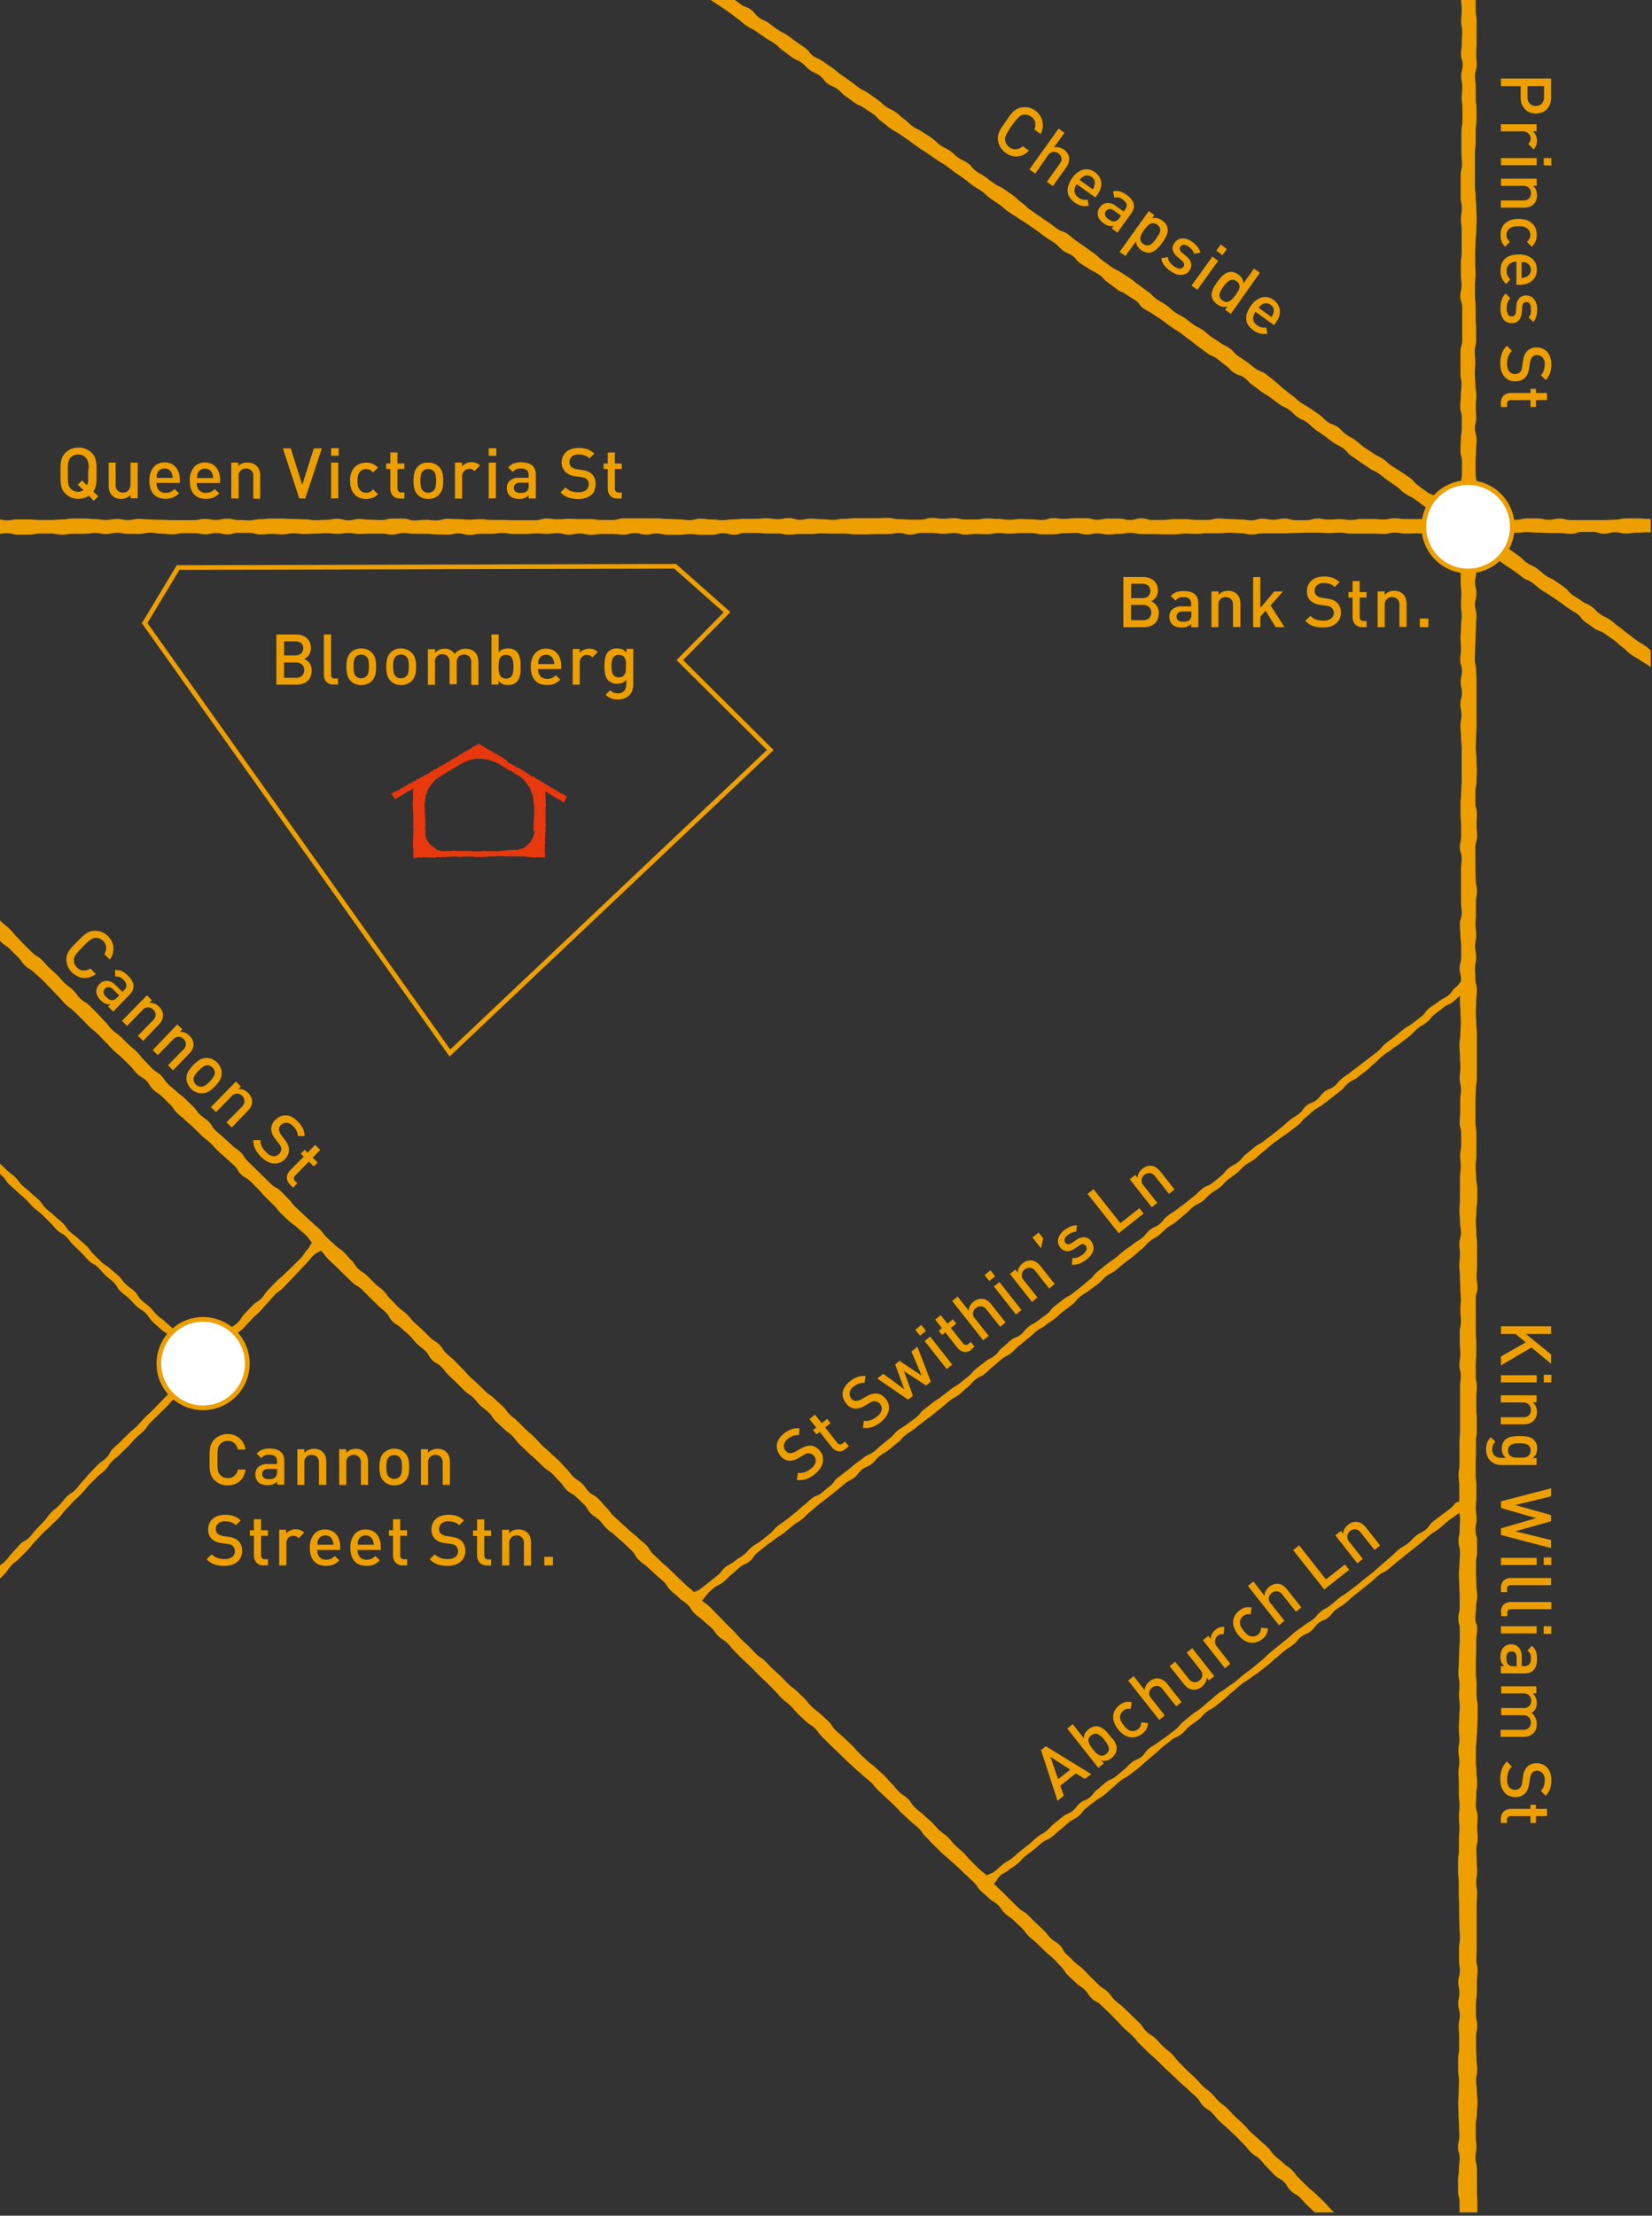 <svg id="Layer_1" data-name="Layer 1" xmlns="http://www.w3.org/2000/svg" xmlns:xlink="http://www.w3.org/1999/xlink" viewBox="0 0 300 402.3"><rect x="0" y="0" width="300" height="402.3" fill="#333333" stroke="none"/><defs><style>.cls-1,.cls-3{fill:none;}.cls-2{fill:#ed9f00;}.cls-3{stroke:#ed9f00;stroke-width:0.85px;}.cls-4{clip-path:url(#clip-path);}.cls-5{fill:#fff;}.cls-6{fill:#e8380d;}</style><clipPath id="clip-path"><rect id="SVGID" class="cls-1" x="-0.18" y="-0.24" width="299.96" height="401.95"/></clipPath></defs><title>koya-map-bloomberg</title><path class="cls-2" d="M44.21,268.1a3,3,0,0,1-.72.88,2.89,2.89,0,0,1-1,.54,3.7,3.7,0,0,1-1.16.18,3.44,3.44,0,0,1-1.32-.25,3.36,3.36,0,0,1-1.08-.72,2.7,2.7,0,0,1-.51-.7,3.23,3.23,0,0,1-.26-.8,6,6,0,0,1-.1-1c0-.35,0-.75,0-1.18s0-.83,0-1.18a6,6,0,0,1,.1-1,3.22,3.22,0,0,1,.26-.81,2.69,2.69,0,0,1,.51-.7,3.33,3.33,0,0,1,1.08-.72,3.44,3.44,0,0,1,1.32-.25,3.23,3.23,0,0,1,2.13.71,3.35,3.35,0,0,1,1.11,2.09H43.2a2.24,2.24,0,0,0-.62-1.13,1.7,1.7,0,0,0-1.22-.44,1.93,1.93,0,0,0-.76.15,1.7,1.7,0,0,0-.59.4,1.84,1.84,0,0,0-.28.39,1.81,1.81,0,0,0-.16.52,6,6,0,0,0-.08.77c0,.31,0,.69,0,1.15s0,.85,0,1.15a6,6,0,0,0,.08.77,1.65,1.65,0,0,0,.44.91,1.67,1.67,0,0,0,.59.4,1.92,1.92,0,0,0,.76.15,1.73,1.73,0,0,0,1.23-.43,2.22,2.22,0,0,0,.62-1.12h1.39a3.78,3.78,0,0,1-.4,1.2"/><path class="cls-2" d="M50.33,269.62V269a2.25,2.25,0,0,1-.74.51,2.67,2.67,0,0,1-1,.15,3.15,3.15,0,0,1-1-.14,1.88,1.88,0,0,1-.71-.44,1.94,1.94,0,0,1-.51-1.39,1.76,1.76,0,0,1,.55-1.34,2.38,2.38,0,0,1,1.68-.53H50.3v-.46a1.19,1.19,0,0,0-.32-.92,1.62,1.62,0,0,0-1.1-.3,2,2,0,0,0-.84.14,1.53,1.53,0,0,0-.57.48l-.86-.8a2.45,2.45,0,0,1,1-.74,3.9,3.9,0,0,1,1.34-.2q2.67,0,2.67,2.23v4.33H50.33m0-2.86H48.78a1.34,1.34,0,0,0-.87.24.85.85,0,0,0-.29.69.84.84,0,0,0,.29.68,1.42,1.42,0,0,0,.9.24,3.47,3.47,0,0,0,.67-.06,1.12,1.12,0,0,0,.55-.31,1.33,1.33,0,0,0,.28-1Z"/><path class="cls-2" d="M57.92,269.62v-4a1.44,1.44,0,0,0-.38-1.1,1.33,1.33,0,0,0-.93-.35,1.3,1.3,0,0,0-1.34,1.45v4H54v-6.48h1.28v.65a2,2,0,0,1,.79-.55,2.55,2.55,0,0,1,.94-.18,2.49,2.49,0,0,1,.9.15,2,2,0,0,1,.7.44,2,2,0,0,1,.51.82,3.41,3.41,0,0,1,.14,1v4.14h-1.3"/><path class="cls-2" d="M65.54,269.62v-4a1.44,1.44,0,0,0-.38-1.1,1.33,1.33,0,0,0-.93-.35,1.3,1.3,0,0,0-1.34,1.45v4h-1.3v-6.48h1.28v.65a2,2,0,0,1,.79-.55,2.55,2.55,0,0,1,.94-.18,2.51,2.51,0,0,1,.9.15,2,2,0,0,1,.69.44,2,2,0,0,1,.51.82,3.41,3.41,0,0,1,.14,1v4.14h-1.3"/><path class="cls-2" d="M74.16,267.82a2.42,2.42,0,0,1-.61,1.11,2.48,2.48,0,0,1-.8.55,2.76,2.76,0,0,1-1.14.22,2.73,2.73,0,0,1-1.14-.22,2.49,2.49,0,0,1-.79-.55,2.43,2.43,0,0,1-.62-1.11,6,6,0,0,1-.15-1.45,6,6,0,0,1,.15-1.44,2.43,2.43,0,0,1,.62-1.11,2.58,2.58,0,0,1,.79-.55,2.77,2.77,0,0,1,1.14-.22,2.81,2.81,0,0,1,1.14.22,2.57,2.57,0,0,1,.8.55,2.42,2.42,0,0,1,.61,1.11,6,6,0,0,1,.15,1.44,6,6,0,0,1-.15,1.45m-1.23-2.46a1.36,1.36,0,0,0-.37-.77,1.31,1.31,0,0,0-1-.37,1.28,1.28,0,0,0-.95.37,1.37,1.37,0,0,0-.37.77,6.64,6.64,0,0,0,0,2,1.37,1.37,0,0,0,.37.77,1.3,1.3,0,0,0,.95.38,1.32,1.32,0,0,0,1-.38,1.36,1.36,0,0,0,.37-.77,6.44,6.44,0,0,0,0-2Z"/><path class="cls-2" d="M80.39,269.62v-4a1.43,1.43,0,0,0-.38-1.1,1.32,1.32,0,0,0-.93-.35,1.29,1.29,0,0,0-1.34,1.45v4h-1.3v-6.48h1.28v.65a2,2,0,0,1,.79-.55,2.54,2.54,0,0,1,.94-.18,2.5,2.5,0,0,1,.9.15,2,2,0,0,1,.7.44,2,2,0,0,1,.51.82,3.49,3.49,0,0,1,.14,1v4.14h-1.3"/><path class="cls-2" d="M43.74,282.77a2.37,2.37,0,0,1-.68.84,3,3,0,0,1-1,.53,4.64,4.64,0,0,1-1.32.18,5.5,5.5,0,0,1-1.8-.27,3.74,3.74,0,0,1-1.42-.93l.92-.91a2.68,2.68,0,0,0,1.06.68,4,4,0,0,0,1.26.19,2.28,2.28,0,0,0,1.39-.37,1.36,1.36,0,0,0,.13-2,1.15,1.15,0,0,0-.39-.24,3.29,3.29,0,0,0-.61-.14l-1.08-.15a3.1,3.1,0,0,1-1.73-.73,2.28,2.28,0,0,1-.67-1.74,2.75,2.75,0,0,1,.21-1.08,2.45,2.45,0,0,1,.6-.85,2.63,2.63,0,0,1,1-.55,3.92,3.92,0,0,1,1.28-.19,4.56,4.56,0,0,1,1.57.24,3.73,3.73,0,0,1,1.26.79l-.88.87a2.25,2.25,0,0,0-.92-.56,3.73,3.73,0,0,0-1.07-.15,1.72,1.72,0,0,0-1.23.4,1.32,1.32,0,0,0-.43,1,1.3,1.3,0,0,0,.08.47,1,1,0,0,0,.27.38,2,2,0,0,0,1,.42l1,.15a4.59,4.59,0,0,1,1,.26,2.53,2.53,0,0,1,.68.42,2.14,2.14,0,0,1,.56.8,3,3,0,0,1,.19,1.06,2.54,2.54,0,0,1-.24,1.13"/><path class="cls-2" d="M47.89,284.24a1.86,1.86,0,0,1-.79-.15,1.6,1.6,0,0,1-.88-1,2.14,2.14,0,0,1-.11-.67v-3.57h-.74v-1h.74v-2h1.3v2h1.25v1H47.41v3.5a.83.83,0,0,0,.17.56.69.69,0,0,0,.54.2h.54v1.11h-.78"/><path class="cls-2" d="M54.23,279.28a1.86,1.86,0,0,0-.43-.32,1.18,1.18,0,0,0-.54-.11,1.23,1.23,0,0,0-.92.39A1.46,1.46,0,0,0,52,280.3v3.94h-1.3v-6.48h1.28v.7a1.85,1.85,0,0,1,.72-.56,2.34,2.34,0,0,1,1-.22,2.4,2.4,0,0,1,.85.14,2.08,2.08,0,0,1,.7.47l-1,1"/><path class="cls-2" d="M57.62,281.37A2,2,0,0,0,58,282.7a1.55,1.55,0,0,0,1.23.49,2.08,2.08,0,0,0,.89-.16,2.49,2.49,0,0,0,.68-.5l.83.78a4.8,4.8,0,0,1-.51.44,2.83,2.83,0,0,1-.53.31,2.94,2.94,0,0,1-.63.19,4,4,0,0,1-.76.06,3.66,3.66,0,0,1-1.14-.17,2.31,2.31,0,0,1-.93-.56,2.77,2.77,0,0,1-.63-1,4.61,4.61,0,0,1-.23-1.56,3.61,3.61,0,0,1,.75-2.45,2.55,2.55,0,0,1,2-.86,2.79,2.79,0,0,1,1.17.23,2.46,2.46,0,0,1,.86.64,2.81,2.81,0,0,1,.54,1,4.09,4.09,0,0,1,.19,1.27v.58H57.62M60.49,280a1.67,1.67,0,0,0-.14-.4,1.3,1.3,0,0,0-.48-.59,1.38,1.38,0,0,0-.79-.22,1.42,1.42,0,0,0-.8.22,1.31,1.31,0,0,0-.49.59,1.42,1.42,0,0,0-.13.4c0,.12,0,.28,0,.48h2.92A3.94,3.94,0,0,0,60.49,280Z"/><path class="cls-2" d="M64.93,281.37a2,2,0,0,0,.42,1.33,1.55,1.55,0,0,0,1.23.49,2.06,2.06,0,0,0,.88-.16,2.5,2.5,0,0,0,.69-.5l.83.78a4.79,4.79,0,0,1-.5.44,2.8,2.8,0,0,1-1.16.5,4.05,4.05,0,0,1-.76.06,3.68,3.68,0,0,1-1.15-.17,2.35,2.35,0,0,1-.92-.56,2.74,2.74,0,0,1-.63-1,4.55,4.55,0,0,1-.23-1.56,3.61,3.61,0,0,1,.76-2.45,2.54,2.54,0,0,1,2-.86,2.79,2.79,0,0,1,1.17.23,2.43,2.43,0,0,1,.86.64,2.78,2.78,0,0,1,.54,1,4.17,4.17,0,0,1,.19,1.27v.58H64.93M67.8,280a1.55,1.55,0,0,0-.13-.4,1.31,1.31,0,0,0-.48-.59,1.39,1.39,0,0,0-.79-.22,1.41,1.41,0,0,0-.8.22,1.29,1.29,0,0,0-.49.59,1.42,1.42,0,0,0-.13.4c0,.12,0,.28,0,.48h2.92A3.43,3.43,0,0,0,67.8,280Z"/><path class="cls-2" d="M73.15,284.24a1.86,1.86,0,0,1-.79-.15,1.6,1.6,0,0,1-.88-1,2.14,2.14,0,0,1-.11-.67v-3.57h-.74v-1h.74v-2h1.3v2h1.25v1H72.68v3.5a.83.83,0,0,0,.17.56.69.69,0,0,0,.54.2h.54v1.11h-.78"/><path class="cls-2" d="M84.26,282.77a2.38,2.38,0,0,1-.68.84,3,3,0,0,1-1,.53,4.61,4.61,0,0,1-1.32.18,5.49,5.49,0,0,1-1.8-.27,3.7,3.7,0,0,1-1.42-.93l.92-.91a2.67,2.67,0,0,0,1.06.68,4,4,0,0,0,1.27.19,2.3,2.3,0,0,0,1.39-.37,1.37,1.37,0,0,0,.13-2,1.16,1.16,0,0,0-.38-.24,3.38,3.38,0,0,0-.61-.14l-1.07-.15a3.08,3.08,0,0,1-1.73-.73,2.28,2.28,0,0,1-.67-1.74,2.75,2.75,0,0,1,.21-1.08,2.45,2.45,0,0,1,.6-.85,2.65,2.65,0,0,1,1-.55,3.91,3.91,0,0,1,1.28-.19,4.58,4.58,0,0,1,1.57.24,3.73,3.73,0,0,1,1.26.79l-.88.87a2.25,2.25,0,0,0-.92-.56,3.71,3.71,0,0,0-1.07-.15,1.72,1.72,0,0,0-1.23.4,1.32,1.32,0,0,0-.43,1,1.3,1.3,0,0,0,.08.47,1,1,0,0,0,.26.38,1.94,1.94,0,0,0,1,.42l1,.15a4.59,4.59,0,0,1,1,.26,2.58,2.58,0,0,1,.68.42,2.07,2.07,0,0,1,.55.8,2.85,2.85,0,0,1,.19,1.06,2.57,2.57,0,0,1-.24,1.13"/><path class="cls-2" d="M88.41,284.24a1.86,1.86,0,0,1-.79-.15,1.62,1.62,0,0,1-.55-.4,1.65,1.65,0,0,1-.32-.57,2.14,2.14,0,0,1-.11-.67v-3.57H85.9v-1h.74v-2h1.3v2h1.25v1H87.94v3.5a.83.83,0,0,0,.17.56.69.69,0,0,0,.54.2h.54v1.11h-.78"/><path class="cls-2" d="M95.14,284.24v-4a1.42,1.42,0,0,0-.38-1.1,1.31,1.31,0,0,0-.93-.35,1.37,1.37,0,0,0-.95.35,1.38,1.38,0,0,0-.4,1.1v4h-1.3v-6.48h1.28v.65a2.07,2.07,0,0,1,.78-.55,2.62,2.62,0,0,1,1.84,0,2.08,2.08,0,0,1,.7.44,2,2,0,0,1,.51.83,3.4,3.4,0,0,1,.14,1v4.14h-1.3"/><rect class="cls-2" x="98.85" y="282.68" width="1.56" height="1.56"/><path class="cls-2" d="M185.82,28.11a3,3,0,0,1-1.1.3,2.92,2.92,0,0,1-1.1-.13,3.65,3.65,0,0,1-1-.53,3.39,3.39,0,0,1-.93-1,3.34,3.34,0,0,1-.45-1.21,2.48,2.48,0,0,1,0-.87,3.25,3.25,0,0,1,.26-.81,6.18,6.18,0,0,1,.48-.84l.68-1,.7-1a5.93,5.93,0,0,1,.64-.73,3.22,3.22,0,0,1,.68-.5,2.59,2.59,0,0,1,.83-.27,3.26,3.26,0,0,1,1.29,0,3.4,3.4,0,0,1,1.22.56A3.27,3.27,0,0,1,189.29,22a3.33,3.33,0,0,1-.31,2.34l-1.14-.82a2.24,2.24,0,0,0,.15-1.28,1.68,1.68,0,0,0-.74-1.06,2,2,0,0,0-.7-.32,1.7,1.7,0,0,0-1.17.14,1.93,1.93,0,0,0-.44.33,6.33,6.33,0,0,0-.52.58q-.29.36-.69.92c-.27.37-.48.69-.65,1a6.4,6.4,0,0,0-.38.68,1.92,1.92,0,0,0-.17.52,1.85,1.85,0,0,0,0,.48,1.77,1.77,0,0,0,.25.67,1.86,1.86,0,0,0,.53.56,1.74,1.74,0,0,0,1.25.36,2.25,2.25,0,0,0,1.17-.55l1.13.81a3.82,3.82,0,0,1-1,.74"/><path class="cls-2" d="M190.11,33l2.32-3.24a1.37,1.37,0,0,0,.32-1.1,1.43,1.43,0,0,0-1.52-1.08,1.37,1.37,0,0,0-.94.65L188,31.52l-1.06-.76,5.3-7.41,1.06.76-1.91,2.66a2.07,2.07,0,0,1,.94,0,2.3,2.3,0,0,1,.85.38,2.46,2.46,0,0,1,.68.7,1.94,1.94,0,0,1,.29.81,2.1,2.1,0,0,1-.09.87,3.1,3.1,0,0,1-.44.87l-2.43,3.4L190.11,33"/><path class="cls-2" d="M195.56,33.42a1.94,1.94,0,0,0-.43,1.33,1.54,1.54,0,0,0,.71,1.11,2.11,2.11,0,0,0,.82.39,2.44,2.44,0,0,0,.85,0l.22,1.12a4.59,4.59,0,0,1-.67.06,2.94,2.94,0,0,1-.62-.06,2.85,2.85,0,0,1-.62-.21,4.19,4.19,0,0,1-.66-.39,3.77,3.77,0,0,1-.83-.81,2.33,2.33,0,0,1-.43-1,2.72,2.72,0,0,1,.09-1.2,4.52,4.52,0,0,1,.72-1.41,3.61,3.61,0,0,1,2-1.55,2.53,2.53,0,0,1,2.13.47,2.77,2.77,0,0,1,.81.87,2.39,2.39,0,0,1,.33,1,2.81,2.81,0,0,1-.13,1.11,4,4,0,0,1-.59,1.14l-.34.47-3.42-2.45m3.14.54a1.72,1.72,0,0,0,.12-.41,1.29,1.29,0,0,0,0-.76,1.41,1.41,0,0,0-.51-.64,1.43,1.43,0,0,0-.78-.28,1.3,1.3,0,0,0-.75.2,1.62,1.62,0,0,0-.34.25c-.08.09-.19.21-.31.37l2.37,1.7A4.23,4.23,0,0,0,198.7,34Z"/><path class="cls-2" d="M201.88,41.48l.34-.48a2.15,2.15,0,0,1-.9,0,2.67,2.67,0,0,1-.89-.45,3.07,3.07,0,0,1-.75-.72,1.83,1.83,0,0,1-.32-.77,1.92,1.92,0,0,1,.39-1.43,1.75,1.75,0,0,1,1.24-.77,2.37,2.37,0,0,1,1.67.55l1.39,1,.27-.37a1.19,1.19,0,0,0,.27-.93,1.6,1.6,0,0,0-.71-.88,2.12,2.12,0,0,0-.77-.38,1.61,1.61,0,0,0-.75.06l-.23-1.16a2.44,2.44,0,0,1,1.23,0,3.8,3.8,0,0,1,1.2.61q2.18,1.55.88,3.37l-2.52,3.52-1-.75m1.65-2.35-1.24-.89a1.34,1.34,0,0,0-.85-.31.85.85,0,0,0-.64.39.82.82,0,0,0-.16.72,1.39,1.39,0,0,0,.59.72,3.45,3.45,0,0,0,.58.34,1.08,1.08,0,0,0,.63.07,1.34,1.34,0,0,0,.79-.62Z"/><path class="cls-2" d="M210.59,44.65a5,5,0,0,1-.51.55,3.13,3.13,0,0,1-.58.43,2,2,0,0,1-.64.23,1.8,1.8,0,0,1-.79-.05,2.71,2.71,0,0,1-1.49-1.07,2,2,0,0,1-.29-.92l-1.91,2.67-1.06-.76,5.3-7.41,1,.75-.4.56a2,2,0,0,1,1,0,2.45,2.45,0,0,1,.86.42,2.53,2.53,0,0,1,.64.65,1.85,1.85,0,0,1,.31.74,2,2,0,0,1,0,.69,3.46,3.46,0,0,1-.21.68,4.58,4.58,0,0,1-.36.66c-.14.21-.28.42-.42.62s-.29.4-.45.6m-.16-2.06a2.25,2.25,0,0,0,.24-.66,1.13,1.13,0,0,0-.06-.62,1.29,1.29,0,0,0-.47-.55,1.27,1.27,0,0,0-.68-.27,1.17,1.17,0,0,0-.61.14,2,2,0,0,0-.55.44,7.65,7.65,0,0,0-.52.64,6.87,6.87,0,0,0-.45.7,2,2,0,0,0-.24.67,1.16,1.16,0,0,0,.05.62,1.31,1.31,0,0,0,.48.55,1.27,1.27,0,0,0,.67.27,1.08,1.08,0,0,0,.61-.14,2.25,2.25,0,0,0,.55-.45,6.87,6.87,0,0,0,.52-.64C210.15,43,210.3,42.81,210.43,42.59Z"/><path class="cls-2" d="M215.26,49.72a1.94,1.94,0,0,1-.84.2,2.48,2.48,0,0,1-.92-.18,4.37,4.37,0,0,1-.95-.52,5.62,5.62,0,0,1-1.09-1,2.89,2.89,0,0,1-.58-1.34l1.19-.2a2,2,0,0,0,.41,1,3.74,3.74,0,0,0,.72.68,2.1,2.1,0,0,0,.95.41.71.71,0,0,0,.73-.31.71.71,0,0,0,.15-.55,1.06,1.06,0,0,0-.41-.58l-.79-.68a2.41,2.41,0,0,1-.86-1.24,1.6,1.6,0,0,1,.34-1.34,1.75,1.75,0,0,1,1.43-.78,2.52,2.52,0,0,1,.85.14,3.28,3.28,0,0,1,.86.45,5.17,5.17,0,0,1,1,.92,2.61,2.61,0,0,1,.54,1.08l-1.15.2a1.82,1.82,0,0,0-.37-.71,3.42,3.42,0,0,0-.65-.6,1.44,1.44,0,0,0-.85-.33.73.73,0,0,0-.59.32.69.69,0,0,0-.14.51,1.11,1.11,0,0,0,.43.61l.78.67a2.38,2.38,0,0,1,.86,1.25,1.66,1.66,0,0,1-.35,1.36,1.89,1.89,0,0,1-.69.61"/><path class="cls-2" d="M216.38,51.86l3.78-5.27,1.06.76-3.78,5.27-1.06-.76m4.49-6.34.81-1.12,1.12.81-.8,1.12Z"/><path class="cls-2" d="M222.47,56.22l.4-.56a2,2,0,0,1-1,0,2.8,2.8,0,0,1-1.5-1.07,1.83,1.83,0,0,1-.31-.74,1.89,1.89,0,0,1,0-.68,3.16,3.16,0,0,1,.22-.69,5.17,5.17,0,0,1,.35-.67l.43-.62c.14-.2.3-.4.46-.6a4.68,4.68,0,0,1,.51-.55,3.07,3.07,0,0,1,.58-.42,1.89,1.89,0,0,1,.64-.23,1.86,1.86,0,0,1,.8.05,2.48,2.48,0,0,1,.81.4,2.74,2.74,0,0,1,.67.67,1.91,1.91,0,0,1,.29.92l1.91-2.66,1.06.76L223.51,57l-1-.75m2.32-3.35a2.18,2.18,0,0,0,.25-.66,1.12,1.12,0,0,0-.06-.62,1.27,1.27,0,0,0-.47-.55,1.23,1.23,0,0,0-.68-.27,1.13,1.13,0,0,0-.6.14,1.91,1.91,0,0,0-.55.44,7.52,7.52,0,0,0-1,1.34,2.1,2.1,0,0,0-.25.67,1.16,1.16,0,0,0,.06.62,1.26,1.26,0,0,0,.48.55,1.28,1.28,0,0,0,.67.27,1.11,1.11,0,0,0,.61-.15,2.11,2.11,0,0,0,.55-.45,7.24,7.24,0,0,0,.52-.64A7.43,7.43,0,0,0,224.79,52.87Z"/><path class="cls-2" d="M228,56.62a2,2,0,0,0-.43,1.33,1.55,1.55,0,0,0,.72,1.11,2.12,2.12,0,0,0,.81.39,2.5,2.5,0,0,0,.85,0l.22,1.12a4.56,4.56,0,0,1-.67.06,2.78,2.78,0,0,1-.62-.06,3,3,0,0,1-.62-.21,4.41,4.41,0,0,1-.66-.39,3.77,3.77,0,0,1-.83-.81,2.29,2.29,0,0,1-.43-1,2.67,2.67,0,0,1,.09-1.2,4.64,4.64,0,0,1,.72-1.41,3.6,3.6,0,0,1,2-1.55,2.53,2.53,0,0,1,2.13.47,2.8,2.8,0,0,1,.81.86,2.47,2.47,0,0,1,.33,1,2.82,2.82,0,0,1-.14,1.12,3.94,3.94,0,0,1-.59,1.13l-.33.47L228,56.62m3.14.54a1.55,1.55,0,0,0,.12-.41,1.27,1.27,0,0,0,0-.76,1.39,1.39,0,0,0-.51-.64,1.42,1.42,0,0,0-.78-.28,1.31,1.31,0,0,0-.75.2,1.49,1.49,0,0,0-.34.25,4.79,4.79,0,0,0-.31.37l2.37,1.7A3.78,3.78,0,0,0,231.1,57.17Z"/><path class="cls-2" d="M149.4,264.52a2.48,2.48,0,0,1,0,1.08,3,3,0,0,1-.49,1.05,4.71,4.71,0,0,1-.92,1,5.45,5.45,0,0,1-1.58.91,3.7,3.7,0,0,1-1.69.15l.16-1.28a2.69,2.69,0,0,0,1.26-.12,4.12,4.12,0,0,0,1.11-.64,2.32,2.32,0,0,0,.87-1.14,1.37,1.37,0,0,0-1.12-1.63,1.19,1.19,0,0,0-.45,0,3.27,3.27,0,0,0-.57.27l-.94.55a3.07,3.07,0,0,1-1.8.5,2.27,2.27,0,0,1-1.6-1,2.7,2.7,0,0,1-.5-1,2.48,2.48,0,0,1-.06-1,2.68,2.68,0,0,1,.41-1,4,4,0,0,1,.88-.94,4.58,4.58,0,0,1,1.38-.78,3.68,3.68,0,0,1,1.47-.15l-.15,1.23a2.21,2.21,0,0,0-1.06.13,3.76,3.76,0,0,0-.93.55,1.74,1.74,0,0,0-.72,1.08,1.33,1.33,0,0,0,.29,1.06,1.3,1.3,0,0,0,.35.31,1,1,0,0,0,.44.13,2,2,0,0,0,1.06-.3l.91-.52a4.74,4.74,0,0,1,1-.43,2.41,2.41,0,0,1,.79-.1,2.1,2.1,0,0,1,.94.29,2.81,2.81,0,0,1,.8.72,2.57,2.57,0,0,1,.51,1"/><path class="cls-2" d="M153.57,263.1a1.94,1.94,0,0,1-.72.37,1.6,1.6,0,0,1-1.29-.23,2.07,2.07,0,0,1-.5-.46l-2.21-2.8-.58.46-.62-.78.58-.46L147,257.66l1-.81,1.22,1.55,1-.78.62.78-1,.78,2.17,2.75a.84.84,0,0,0,.48.33.7.7,0,0,0,.55-.19l.42-.33.69.87-.61.48"/><path class="cls-2" d="M161.38,255.06a2.44,2.44,0,0,1,0,1.08,3,3,0,0,1-.48,1.05,4.59,4.59,0,0,1-.92,1,5.46,5.46,0,0,1-1.58.91,3.69,3.69,0,0,1-1.69.15l.16-1.28a2.64,2.64,0,0,0,1.26-.12,4.06,4.06,0,0,0,1.11-.64,2.32,2.32,0,0,0,.86-1.14,1.37,1.37,0,0,0-1.12-1.63,1.14,1.14,0,0,0-.45,0,3.18,3.18,0,0,0-.57.27l-.94.54a3.06,3.06,0,0,1-1.81.5,2.26,2.26,0,0,1-1.6-1,2.72,2.72,0,0,1-.51-1,2.47,2.47,0,0,1-.05-1,2.6,2.6,0,0,1,.41-1,4,4,0,0,1,.88-.95,4.54,4.54,0,0,1,1.38-.78,3.62,3.62,0,0,1,1.47-.16L157,251.1a2.27,2.27,0,0,0-1.06.13,3.87,3.87,0,0,0-.93.55,1.72,1.72,0,0,0-.72,1.08,1.34,1.34,0,0,0,.29,1.06,1.2,1.2,0,0,0,.36.31,1,1,0,0,0,.44.13,1.93,1.93,0,0,0,1.06-.3l.91-.52a4.79,4.79,0,0,1,1-.43,2.56,2.56,0,0,1,.79-.09,2.09,2.09,0,0,1,.94.29,2.86,2.86,0,0,1,.8.72,2.56,2.56,0,0,1,.51,1"/><polyline class="cls-2" points="169.04 250.88 168.17 251.56 164.16 248.96 165.79 253.44 164.91 254.14 159.31 250.3 160.39 249.44 164.21 252.25 162.56 247.73 163.35 247.1 167.36 249.76 165.51 245.4 166.6 244.53 169.04 250.88"/><path class="cls-2" d="M167.08,242.52l-.86-1.08,1.08-.86.86,1.08-1.09.86m4.85,6.07-4-5.09,1-.81,4,5.09Z"/><path class="cls-2" d="M176.38,245.07a1.83,1.83,0,0,1-.71.37,1.61,1.61,0,0,1-.68,0,1.72,1.72,0,0,1-.61-.25,2.18,2.18,0,0,1-.5-.46l-2.21-2.8-.58.46-.62-.78.58-.46-1.22-1.55,1-.81,1.22,1.54,1-.78.62.78-1,.78,2.17,2.75a.84.84,0,0,0,.48.33.68.68,0,0,0,.55-.18l.42-.34.69.87-.62.48"/><path class="cls-2" d="M181.64,240.92l-2.47-3.12a1.4,1.4,0,0,0-1-.61,1.34,1.34,0,0,0-.94.31,1.26,1.26,0,0,0-.15,1.93l2.47,3.12-1,.81-5.64-7.14,1-.81,2,2.57a2.11,2.11,0,0,1,.26-.91,2.43,2.43,0,0,1,.61-.71,2.56,2.56,0,0,1,.86-.46,2,2,0,0,1,.86-.06,2,2,0,0,1,.81.32,3,3,0,0,1,.71.67l2.59,3.28-1,.81"/><path class="cls-2" d="M179.65,232.59l-.86-1.08,1.08-.86.86,1.09-1.09.86m4.85,6.07-4-5.09,1-.81,4,5.09Z"/><path class="cls-2" d="M190.5,233.92l-2.45-3.1a1.43,1.43,0,0,0-1-.63,1.33,1.33,0,0,0-.94.3,1.3,1.3,0,0,0-.16,2l2.45,3.1-1,.81-4-5.09,1-.79.4.51a2.06,2.06,0,0,1,.28-.92,2.53,2.53,0,0,1,.62-.72,2.48,2.48,0,0,1,.8-.44,2.06,2.06,0,0,1,.82-.09,2,2,0,0,1,.91.33,3.34,3.34,0,0,1,.73.7l2.57,3.25-1,.81"/><polyline class="cls-2" points="189.04 226.65 187.49 224.69 188.61 223.8 189.45 224.85 189.04 226.65"/><path class="cls-2" d="M198.54,226.18a1.86,1.86,0,0,1,0,.86,2.54,2.54,0,0,1-.43.84,4.28,4.28,0,0,1-.76.77,5.59,5.59,0,0,1-1.27.77,2.88,2.88,0,0,1-1.45.19l.14-1.2a2,2,0,0,0,1-.13,3.71,3.71,0,0,0,.85-.5,2.14,2.14,0,0,0,.66-.8.78.78,0,0,0-.59-1.08,1,1,0,0,0-.67.23l-.87.57a2.44,2.44,0,0,1-1.43.48,1.6,1.6,0,0,1-1.19-.7,1.78,1.78,0,0,1-.35-1.59,2.58,2.58,0,0,1,.37-.78,3.26,3.26,0,0,1,.67-.7,5.13,5.13,0,0,1,1.16-.7,2.59,2.59,0,0,1,1.18-.22l-.13,1.16a1.78,1.78,0,0,0-.79.16,3.43,3.43,0,0,0-.76.46,1.41,1.41,0,0,0-.55.73.73.73,0,0,0,.14.65.71.71,0,0,0,.45.27,1.11,1.11,0,0,0,.71-.24l.86-.56a2.4,2.4,0,0,1,1.44-.48,1.67,1.67,0,0,1,1.21.71,1.84,1.84,0,0,1,.39.83"/><polyline class="cls-2" points="203.15 223.92 197.5 216.78 198.59 215.92 203.46 222.09 206.91 219.37 207.68 220.34 203.15 223.92"/><path class="cls-2" d="M212.25,216.73l-2.45-3.1a1.43,1.43,0,0,0-1-.63,1.34,1.34,0,0,0-.94.3,1.29,1.29,0,0,0-.15,2l2.45,3.1-1,.81-4-5.09,1-.79.4.52a2.09,2.09,0,0,1,.27-.92,2.67,2.67,0,0,1,.63-.72,2.5,2.5,0,0,1,.8-.44,2.06,2.06,0,0,1,.81-.09,2,2,0,0,1,.92.33,3.5,3.5,0,0,1,.73.7l2.57,3.25-1,.81"/><path class="cls-2" d="M17,90.92,16.13,90a3,3,0,0,1-.88.43,3.51,3.51,0,0,1-1,.15,3.42,3.42,0,0,1-1.32-.25,3.31,3.31,0,0,1-1.07-.72,2.52,2.52,0,0,1-.51-.7,3.2,3.2,0,0,1-.26-.8,6.32,6.32,0,0,1-.1-1c0-.35,0-.75,0-1.18s0-.83,0-1.18a6.25,6.25,0,0,1,.1-1,3.22,3.22,0,0,1,.26-.81,2.61,2.61,0,0,1,.51-.7,3.25,3.25,0,0,1,1.07-.72,3.37,3.37,0,0,1,1.33-.25,3.4,3.4,0,0,1,1.33.25,3.23,3.23,0,0,1,1.07.72,2.68,2.68,0,0,1,.52.7,3.14,3.14,0,0,1,.25.81,6,6,0,0,1,.09,1c0,.35,0,.75,0,1.18s0,.73,0,1.05a6.07,6.07,0,0,1-.06.88,4.14,4.14,0,0,1-.17.73,2.45,2.45,0,0,1-.34.65l.89.88-.77.77m-.94-6.11A5.61,5.61,0,0,0,16,84a2,2,0,0,0-.17-.53,1.9,1.9,0,0,0-.28-.39,1.85,1.85,0,0,0-.59-.41,1.93,1.93,0,0,0-.76-.15,1.91,1.91,0,0,0-.76.15,1.83,1.83,0,0,0-.6.41,1.66,1.66,0,0,0-.27.39,1.83,1.83,0,0,0-.17.53,5.2,5.2,0,0,0-.08.77c0,.3,0,.69,0,1.14s0,.84,0,1.14a5.65,5.65,0,0,0,.08.77,1.84,1.84,0,0,0,.16.52,1.71,1.71,0,0,0,.27.39,1.82,1.82,0,0,0,.6.41,1.92,1.92,0,0,0,.76.15,1.56,1.56,0,0,0,.94-.29l-1-1,.77-.77.88.88a2.33,2.33,0,0,0,.23-.86c0-.34,0-.81,0-1.39S16.1,85.11,16.09,84.81Z"/><path class="cls-2" d="M23.72,90.51v-.65a2.07,2.07,0,0,1-.79.55,2.58,2.58,0,0,1-.94.18,2.49,2.49,0,0,1-.9-.15,2.08,2.08,0,0,1-.7-.44,2,2,0,0,1-.51-.83,3.32,3.32,0,0,1-.14-1V84H21v4a1.43,1.43,0,0,0,.38,1.1,1.32,1.32,0,0,0,.93.34,1.59,1.59,0,0,0,.52-.08,1.07,1.07,0,0,0,.43-.26,1.4,1.4,0,0,0,.29-.46A1.79,1.79,0,0,0,23.7,88V84H25v6.48H23.72"/><path class="cls-2" d="M28.42,87.64A2,2,0,0,0,28.84,89a1.54,1.54,0,0,0,1.23.48A2.07,2.07,0,0,0,31,89.3a2.52,2.52,0,0,0,.69-.51l.83.78A4.73,4.73,0,0,1,32,90a2.86,2.86,0,0,1-.54.31,2.82,2.82,0,0,1-.63.19,4,4,0,0,1-.76.07,3.67,3.67,0,0,1-1.15-.18,2.34,2.34,0,0,1-.92-.56,2.71,2.71,0,0,1-.63-1,4.54,4.54,0,0,1-.23-1.56,3.6,3.6,0,0,1,.76-2.45,2.55,2.55,0,0,1,2-.86,2.84,2.84,0,0,1,1.16.23,2.41,2.41,0,0,1,.86.64,2.8,2.8,0,0,1,.54,1,4.13,4.13,0,0,1,.19,1.27v.58H28.42m2.87-1.39a1.71,1.71,0,0,0-.13-.4,1.31,1.31,0,0,0-.49-.6,1.4,1.4,0,0,0-.79-.22,1.43,1.43,0,0,0-.8.22,1.3,1.3,0,0,0-.5.6,1.47,1.47,0,0,0-.13.4c0,.12,0,.28,0,.48h2.92A3.13,3.13,0,0,0,31.29,86.26Z"/><path class="cls-2" d="M35.73,87.65A2,2,0,0,0,36.15,89a1.53,1.53,0,0,0,1.23.48,2.09,2.09,0,0,0,.89-.16A2.51,2.51,0,0,0,39,88.8l.83.78a5.07,5.07,0,0,1-.51.44,2.83,2.83,0,0,1-.53.31,2.87,2.87,0,0,1-.63.19,4,4,0,0,1-.76.06,3.73,3.73,0,0,1-1.14-.17,2.3,2.3,0,0,1-.93-.56,2.7,2.7,0,0,1-.63-1,4.53,4.53,0,0,1-.23-1.56,3.6,3.6,0,0,1,.75-2.45,2.53,2.53,0,0,1,2-.86,2.82,2.82,0,0,1,1.17.23,2.49,2.49,0,0,1,.86.64,2.84,2.84,0,0,1,.54,1,4.12,4.12,0,0,1,.18,1.27v.58h-4.2m2.87-1.39a1.43,1.43,0,0,0-.14-.4,1.29,1.29,0,0,0-.48-.6,1.53,1.53,0,0,0-1.59,0,1.29,1.29,0,0,0-.49.6,1.46,1.46,0,0,0-.13.4c0,.12,0,.28,0,.48h2.91A3.94,3.94,0,0,0,38.6,86.26Z"/><path class="cls-2" d="M46,90.51v-4a1.43,1.43,0,0,0-.38-1.1,1.33,1.33,0,0,0-.93-.34,1.29,1.29,0,0,0-1.35,1.44v4H42V84h1.28v.65a2.05,2.05,0,0,1,.79-.55A2.55,2.55,0,0,1,45,84a2.51,2.51,0,0,1,.9.15,2,2,0,0,1,.69.44,2,2,0,0,1,.52.82,3.41,3.41,0,0,1,.14,1v4.14H46"/><polyline class="cls-2" points="55.43 90.52 54.35 90.51 51.37 81.41 52.8 81.41 54.89 88.03 56.99 81.41 58.45 81.41 55.43 90.52"/><path class="cls-2" d="M60.13,82.75V81.37h1.38v1.38H60.13m0,7.76V84h1.3v6.48Z"/><path class="cls-2" d="M67.64,90.38a3,3,0,0,1-1.18.22,3.25,3.25,0,0,1-1.07-.18,2.5,2.5,0,0,1-.92-.57,3,3,0,0,1-.65-1,4.18,4.18,0,0,1-.25-1.54,4.24,4.24,0,0,1,.25-1.54,2.88,2.88,0,0,1,.65-1,2.53,2.53,0,0,1,.92-.57A3.27,3.27,0,0,1,66.46,84a3,3,0,0,1,1.18.21,2.87,2.87,0,0,1,1,.7l-.89.87a2.16,2.16,0,0,0-.58-.47,1.45,1.45,0,0,0-.66-.14,1.42,1.42,0,0,0-1.2.57,1.5,1.5,0,0,0-.3.63,4.25,4.25,0,0,0-.09.94,4.36,4.36,0,0,0,.09.95,1.54,1.54,0,0,0,.3.64,1.43,1.43,0,0,0,1.2.57,1.46,1.46,0,0,0,.66-.14,2.15,2.15,0,0,0,.58-.47l.89.86a3,3,0,0,1-1,.71"/><path class="cls-2" d="M72.65,90.52a1.86,1.86,0,0,1-.79-.15,1.62,1.62,0,0,1-.55-.4,1.64,1.64,0,0,1-.32-.58,2,2,0,0,1-.11-.67V85.15h-.75v-1h.75v-2h1.3v2h1.26v1H72.18v3.51a.83.83,0,0,0,.18.55.68.68,0,0,0,.54.2h.54v1.11h-.78"/><path class="cls-2" d="M80.33,88.72a2.44,2.44,0,0,1-.61,1.11,2.5,2.5,0,0,1-.8.55,2.8,2.8,0,0,1-1.14.22,2.71,2.71,0,0,1-1.14-.22,2.56,2.56,0,0,1-.79-.55,2.46,2.46,0,0,1-.61-1.11,6.08,6.08,0,0,1-.15-1.45,6,6,0,0,1,.16-1.44,2.43,2.43,0,0,1,.61-1.11,2.55,2.55,0,0,1,.79-.55A2.72,2.72,0,0,1,77.78,84a2.82,2.82,0,0,1,1.15.22,2.56,2.56,0,0,1,.8.55,2.42,2.42,0,0,1,.61,1.11,5.86,5.86,0,0,1,.15,1.44,6,6,0,0,1-.15,1.45m-1.23-2.46a1.37,1.37,0,0,0-.37-.77,1.3,1.3,0,0,0-1-.37,1.28,1.28,0,0,0-.95.37,1.36,1.36,0,0,0-.37.77,6.52,6.52,0,0,0,0,2,1.36,1.36,0,0,0,.37.77,1.28,1.28,0,0,0,.95.38,1.3,1.3,0,0,0,1-.38,1.37,1.37,0,0,0,.37-.77,6.57,6.57,0,0,0,.08-1A6.29,6.29,0,0,0,79.11,86.26Z"/><path class="cls-2" d="M86.18,85.56a1.86,1.86,0,0,0-.43-.32,1.31,1.31,0,0,0-1.45.28,1.46,1.46,0,0,0-.38,1.07v3.94h-1.3V84H83.9v.7a1.85,1.85,0,0,1,.72-.56,2.34,2.34,0,0,1,1-.22,2.38,2.38,0,0,1,.84.14,2,2,0,0,1,.71.47l-1,1"/><path class="cls-2" d="M88.75,82.76V81.38h1.38v1.38H88.75m0,7.77V84h1.3v6.48Z"/><path class="cls-2" d="M96,90.52v-.59a2.27,2.27,0,0,1-.74.51,2.7,2.7,0,0,1-1,.15,3.19,3.19,0,0,1-1-.15,1.88,1.88,0,0,1-.71-.44,2,2,0,0,1-.51-1.39,1.77,1.77,0,0,1,.56-1.34,2.37,2.37,0,0,1,1.68-.52H96v-.46a1.18,1.18,0,0,0-.33-.92,1.59,1.59,0,0,0-1.09-.3,2,2,0,0,0-.85.14,1.55,1.55,0,0,0-.58.48l-.86-.8a2.41,2.41,0,0,1,1-.74,3.86,3.86,0,0,1,1.34-.2q2.68,0,2.67,2.23v4.33H96m0-2.86H94.48a1.34,1.34,0,0,0-.87.24.85.85,0,0,0-.29.69.84.84,0,0,0,.29.68,1.43,1.43,0,0,0,.9.24,3.45,3.45,0,0,0,.67-.06,1.09,1.09,0,0,0,.55-.31,1.34,1.34,0,0,0,.28-1Z"/><path class="cls-2" d="M108,89.06a2.39,2.39,0,0,1-.68.84,3,3,0,0,1-1,.53,4.64,4.64,0,0,1-1.32.18,5.51,5.51,0,0,1-1.8-.27,3.77,3.77,0,0,1-1.42-.93l.92-.91a2.73,2.73,0,0,0,1.06.69,4,4,0,0,0,1.27.18,2.26,2.26,0,0,0,1.38-.36,1.37,1.37,0,0,0,.14-2,1.19,1.19,0,0,0-.38-.24,3.55,3.55,0,0,0-.61-.14l-1.08-.15a3.09,3.09,0,0,1-1.73-.73A2.28,2.28,0,0,1,102,84a2.73,2.73,0,0,1,.21-1.08,2.49,2.49,0,0,1,.6-.85,2.66,2.66,0,0,1,1-.55,4,4,0,0,1,1.28-.19,4.57,4.57,0,0,1,1.58.24,3.73,3.73,0,0,1,1.26.79l-.89.87a2.19,2.19,0,0,0-.91-.56,3.7,3.7,0,0,0-1.07-.15,1.71,1.71,0,0,0-1.23.4,1.33,1.33,0,0,0-.43,1,1.29,1.29,0,0,0,.08.47,1,1,0,0,0,.26.38,1.91,1.91,0,0,0,1,.42l1,.15a4.68,4.68,0,0,1,1,.26,2.48,2.48,0,0,1,.68.42,2.18,2.18,0,0,1,.56.8,3,3,0,0,1,.19,1.06,2.47,2.47,0,0,1-.25,1.13"/><path class="cls-2" d="M112.14,90.53a1.91,1.91,0,0,1-.79-.15,1.64,1.64,0,0,1-.55-.41,1.58,1.58,0,0,1-.33-.57,2.22,2.22,0,0,1-.11-.67V85.16h-.74v-1h.74v-2h1.3v2h1.25v1h-1.25v3.51a.81.81,0,0,0,.17.55.68.68,0,0,0,.54.2h.53v1.11h-.78"/><path class="cls-2" d="M197,323l-1.63-1-2.82,2.23.64,1.82-1.15.91-3-9.21.87-.69,8.27,5.07L197,323m-6.24-4,1.39,4.05,2.2-1.73Z"/><path class="cls-2" d="M202.11,315.75a4.78,4.78,0,0,1,.39.65,3.16,3.16,0,0,1,.25.68,2,2,0,0,1,0,.68,1.83,1.83,0,0,1-.28.76,2.56,2.56,0,0,1-.61.68,2.66,2.66,0,0,1-.84.46,2,2,0,0,1-1,0l.43.54-1,.79-5.64-7.14,1-.81,2,2.57a1.91,1.91,0,0,1,.25-.93,2.71,2.71,0,0,1,.63-.7,2.66,2.66,0,0,1,.8-.44,1.89,1.89,0,0,1,.79-.09,2,2,0,0,1,.66.2,3.31,3.31,0,0,1,.6.39,5.1,5.1,0,0,1,.53.52l.48.58.45.6m-2-.41a2.09,2.09,0,0,0-.57-.42,1.09,1.09,0,0,0-.61-.11,1.28,1.28,0,0,0-.66.3,1.25,1.25,0,0,0-.45.58,1.19,1.19,0,0,0,0,.62,2,2,0,0,0,.28.65,7,7,0,0,0,.47.67,7.42,7.42,0,0,0,.55.62,2.06,2.06,0,0,0,.58.42,1.18,1.18,0,0,0,.61.12,1.28,1.28,0,0,0,.67-.31,1.26,1.26,0,0,0,.45-.57,1.12,1.12,0,0,0,0-.63,2.21,2.21,0,0,0-.28-.65,6.55,6.55,0,0,0-.47-.68A7,7,0,0,0,200.09,315.33Z"/><path class="cls-2" d="M208.22,313.91a3,3,0,0,1-.79.9,3.39,3.39,0,0,1-1,.52,2.41,2.41,0,0,1-1.08.12,2.93,2.93,0,0,1-1.15-.4,4.24,4.24,0,0,1-1.15-1.06,4.12,4.12,0,0,1-.76-1.36,2.87,2.87,0,0,1-.12-1.21,2.47,2.47,0,0,1,.37-1,3.23,3.23,0,0,1,.73-.8,2.92,2.92,0,0,1,1.05-.56,2.81,2.81,0,0,1,1.19,0l-.17,1.24a2.3,2.3,0,0,0-.75,0,1.59,1.59,0,0,0-1.19,1.5,1.59,1.59,0,0,0,.16.68,4.5,4.5,0,0,0,.52.79,4.43,4.43,0,0,0,.65.69,1.5,1.5,0,0,0,.63.31,1.56,1.56,0,0,0,1.73-.81,2.18,2.18,0,0,0,.16-.73l1.23.12a3,3,0,0,1-.32,1.15"/><path class="cls-2" d="M213.61,309.84l-2.47-3.12a1.38,1.38,0,0,0-1-.61,1.44,1.44,0,0,0-1.45,1.16,1.37,1.37,0,0,0,.36,1.08l2.47,3.12-1,.81-5.65-7.14,1-.81,2,2.57a2.13,2.13,0,0,1,.26-.9,2.35,2.35,0,0,1,.61-.71,2.49,2.49,0,0,1,.86-.46,2,2,0,0,1,.86-.06,2.14,2.14,0,0,1,.81.32,3,3,0,0,1,.71.67l2.59,3.28-1,.81"/><path class="cls-2" d="M219.56,305.14l-.41-.51a2.08,2.08,0,0,1-.28.92,2.66,2.66,0,0,1-1.43,1.16,2.06,2.06,0,0,1-.81.09,2,2,0,0,1-.92-.33,3.44,3.44,0,0,1-.73-.7l-2.57-3.25,1-.81,2.45,3.1a1.43,1.43,0,0,0,1,.63,1.31,1.31,0,0,0,.94-.3,1.58,1.58,0,0,0,.36-.39,1.11,1.11,0,0,0,.17-.47,1.34,1.34,0,0,0-.05-.54,1.79,1.79,0,0,0-.32-.57l-2.45-3.1,1-.81,4,5.09-1,.79"/><path class="cls-2" d="M222.17,296.75a1.76,1.76,0,0,0-.54,0,1.22,1.22,0,0,0-.49.25,1.24,1.24,0,0,0-.48.87A1.48,1.48,0,0,0,221,299l2.44,3.09-1,.81-4-5.09,1-.79.44.55a1.85,1.85,0,0,1,.21-.88,2.53,2.53,0,0,1,1.41-1.21,2,2,0,0,1,.85-.06l-.16,1.38"/><path class="cls-2" d="M230,296.73a3,3,0,0,1-.79.9,3.32,3.32,0,0,1-1,.52,2.41,2.41,0,0,1-1.08.12,2.89,2.89,0,0,1-1.15-.4,4.92,4.92,0,0,1-1.91-2.42,2.91,2.91,0,0,1-.12-1.21,2.46,2.46,0,0,1,.37-1,3.22,3.22,0,0,1,.73-.8,3,3,0,0,1,1.05-.56,2.8,2.8,0,0,1,1.18,0l-.16,1.24a2.23,2.23,0,0,0-.75,0,1.44,1.44,0,0,0-.6.3,1.41,1.41,0,0,0-.59,1.2,1.55,1.55,0,0,0,.15.68,4.54,4.54,0,0,0,.52.79,4.43,4.43,0,0,0,.65.69,1.53,1.53,0,0,0,.63.31,1.43,1.43,0,0,0,1.3-.29,1.46,1.46,0,0,0,.43-.52,2.16,2.16,0,0,0,.16-.73l1.24.12a3.05,3.05,0,0,1-.32,1.15"/><path class="cls-2" d="M235.35,292.66l-2.47-3.12a1.38,1.38,0,0,0-1-.61,1.44,1.44,0,0,0-1.46,1.16,1.39,1.39,0,0,0,.37,1.08l2.47,3.12-1,.81-5.64-7.14,1-.81,2,2.57a2.1,2.1,0,0,1,.26-.9,2.37,2.37,0,0,1,.61-.71,2.5,2.5,0,0,1,.86-.46,2,2,0,0,1,.86-.06,2.12,2.12,0,0,1,.81.32,3,3,0,0,1,.71.67l2.59,3.28-1,.81"/><polyline class="cls-2" points="240.48 288.6 234.83 281.46 235.92 280.6 240.79 286.77 244.24 284.05 245.01 285.02 240.48 288.6"/><path class="cls-2" d="M249.59,281.41l-2.45-3.1a1.43,1.43,0,0,0-1-.63,1.3,1.3,0,0,0-.94.3,1.37,1.37,0,0,0-.52.86,1.39,1.39,0,0,0,.36,1.11l2.45,3.1-1,.81-4-5.09,1-.79.4.52a2,2,0,0,1,.28-.92,2.52,2.52,0,0,1,.63-.72,2.49,2.49,0,0,1,.8-.44,2.07,2.07,0,0,1,.82-.09,2,2,0,0,1,.91.33,3.46,3.46,0,0,1,.73.7l2.57,3.25-1,.81"/><path class="cls-2" d="M16.29,177.44a3,3,0,0,1-1.13.13,2.9,2.9,0,0,1-1.07-.29,3.76,3.76,0,0,1-1-.68,3.42,3.42,0,0,1-.76-1.1,3.24,3.24,0,0,1-.27-1.27,2.64,2.64,0,0,1,.12-.86,3.29,3.29,0,0,1,.38-.76,5.77,5.77,0,0,1,.61-.76L14,171l.84-.84a5.55,5.55,0,0,1,.75-.62,3.19,3.19,0,0,1,.75-.4,2.57,2.57,0,0,1,.86-.14,3.28,3.28,0,0,1,1.28.23,3.41,3.41,0,0,1,1.12.74,3.26,3.26,0,0,1,1,2,3.35,3.35,0,0,1-.66,2.27l-1-1a2.22,2.22,0,0,0,.34-1.24,1.7,1.7,0,0,0-.57-1.17,2,2,0,0,0-.64-.42,1.72,1.72,0,0,0-.7-.12,1.69,1.69,0,0,0-.47.09,2,2,0,0,0-.48.26,6.59,6.59,0,0,0-.6.5c-.23.21-.5.47-.82.8s-.58.61-.79.84a6.78,6.78,0,0,0-.48.61,1.92,1.92,0,0,0-.25.49,1.79,1.79,0,0,0-.07.47,1.7,1.7,0,0,0,.14.7,2,2,0,0,0,.44.63,1.7,1.7,0,0,0,1.18.54,2.21,2.21,0,0,0,1.24-.37l1,1a3.89,3.89,0,0,1-1.13.58"/><path class="cls-2" d="M19.61,182.8l.41-.42a2.23,2.23,0,0,1-.88-.15,2.71,2.71,0,0,1-.82-.58,3.12,3.12,0,0,1-.63-.82,1.89,1.89,0,0,1-.2-.81,1.93,1.93,0,0,1,.61-1.36,1.77,1.77,0,0,1,1.34-.57,2.37,2.37,0,0,1,1.57.8l1.23,1.2.32-.33a1.18,1.18,0,0,0,.4-.88,1.61,1.61,0,0,0-.57-1,2.1,2.1,0,0,0-.7-.49,1.55,1.55,0,0,0-.75-.05l-.05-1.18a2.5,2.5,0,0,1,1.22.17,3.9,3.9,0,0,1,1.09.79q1.92,1.87.36,3.46l-3,3.1-.92-.89m2-2.07-1.09-1.06a1.37,1.37,0,0,0-.79-.43.86.86,0,0,0-.69.29.84.84,0,0,0-.27.69,1.38,1.38,0,0,0,.48.8,3.62,3.62,0,0,0,.52.43,1.07,1.07,0,0,0,.61.16,1.31,1.31,0,0,0,.87-.49Z"/><path class="cls-2" d="M25,188.11l2.76-2.83a1.41,1.41,0,0,0,.5-1.05,1.33,1.33,0,0,0-.42-.89,1.29,1.29,0,0,0-2,.1l-2.76,2.83-.93-.91,4.53-4.64.91.89-.46.47a2,2,0,0,1,.95.15,2.58,2.58,0,0,1,.79.53,2.48,2.48,0,0,1,.54.74,2,2,0,0,1,0,1.75,3.32,3.32,0,0,1-.6.81L26,189l-.93-.91"/><path class="cls-2" d="M30.5,193.43l2.76-2.83a1.43,1.43,0,0,0,.5-1.05,1.31,1.31,0,0,0-.42-.89,1.36,1.36,0,0,0-.92-.41,1.39,1.39,0,0,0-1,.5l-2.76,2.83-.93-.91L32.2,186l.91.89-.45.47a2,2,0,0,1,.95.15,2.62,2.62,0,0,1,.79.53,2.52,2.52,0,0,1,.54.74,2,2,0,0,1,.2.8,2,2,0,0,1-.21.95,3.38,3.38,0,0,1-.6.81l-2.9,3-.93-.91"/><path class="cls-2" d="M37.92,198.16a2.44,2.44,0,0,1-1.21.36,2.58,2.58,0,0,1-1-.17,2.74,2.74,0,0,1-1-.64,2.7,2.7,0,0,1-.66-1,2.6,2.6,0,0,1-.19-.95,2.46,2.46,0,0,1,.33-1.22,6.86,6.86,0,0,1,2-2.07,2.49,2.49,0,0,1,1.21-.37,2.58,2.58,0,0,1,1,.16,2.7,2.7,0,0,1,1,.64,2.75,2.75,0,0,1,.67,1,2.58,2.58,0,0,1,.19,1,2.47,2.47,0,0,1-.34,1.22,6,6,0,0,1-.9,1.14,6.07,6.07,0,0,1-1.12.93m.84-2.62a1.38,1.38,0,0,0,.27-.81,1.29,1.29,0,0,0-.43-.93,1.27,1.27,0,0,0-.94-.4,1.38,1.38,0,0,0-.8.29,6.35,6.35,0,0,0-.76.67,6.47,6.47,0,0,0-.65.78,1.4,1.4,0,0,0-.27.81,1.28,1.28,0,0,0,.41.93,1.32,1.32,0,0,0,1,.4,1.37,1.37,0,0,0,.8-.29,5.81,5.81,0,0,0,.76-.67A6.05,6.05,0,0,0,38.76,195.54Z"/><path class="cls-2" d="M41.12,203.8,43.88,201a1.42,1.42,0,0,0,.5-1A1.31,1.31,0,0,0,44,199a1.3,1.3,0,0,0-2,.1l-2.76,2.83-.94-.91,4.53-4.64.92.89-.46.46a2.08,2.08,0,0,1,.95.16,2.51,2.51,0,0,1,.8.53,2.64,2.64,0,0,1,.54.74,2,2,0,0,1,0,1.75,3.46,3.46,0,0,1-.61.81l-2.89,3-.93-.91"/><path class="cls-2" d="M50.73,211.12a2.43,2.43,0,0,1-1.08.13,3,3,0,0,1-1.11-.35,4.67,4.67,0,0,1-1.07-.79,5.45,5.45,0,0,1-1.1-1.45A3.7,3.7,0,0,1,46,207H47.3a2.7,2.7,0,0,0,.28,1.23,4,4,0,0,0,.78,1,2.33,2.33,0,0,0,1.25.71,1.37,1.37,0,0,0,1.47-1.33,1.16,1.16,0,0,0-.1-.44,3.21,3.21,0,0,0-.34-.53l-.66-.86a3.1,3.1,0,0,1-.73-1.73,2.29,2.29,0,0,1,.74-1.71,2.82,2.82,0,0,1,.91-.63,2.5,2.5,0,0,1,1-.19,2.62,2.62,0,0,1,1.07.27,3.78,3.78,0,0,1,1,.76,4.51,4.51,0,0,1,1,1.27,3.65,3.65,0,0,1,.35,1.45H54.1a2.24,2.24,0,0,0-.27-1,3.79,3.79,0,0,0-.66-.85,1.74,1.74,0,0,0-1.16-.57,1.34,1.34,0,0,0-1,.43,1.17,1.17,0,0,0-.27.39,1,1,0,0,0-.08.45,2,2,0,0,0,.44,1l.63.83a4.69,4.69,0,0,1,.55.9,2.48,2.48,0,0,1,.2.77,2.11,2.11,0,0,1-.17,1,2.91,2.91,0,0,1-.61.89,2.57,2.57,0,0,1-1,.63"/><path class="cls-2" d="M52.67,215.07a1.92,1.92,0,0,1-.46-.67,1.65,1.65,0,0,1-.11-.68,1.72,1.72,0,0,1,.17-.64,2.08,2.08,0,0,1,.39-.55L55.15,210l-.53-.52.7-.71.53.52,1.38-1.41.93.91-1.38,1.41.9.88-.7.71-.89-.88-2.45,2.51a.83.83,0,0,0-.27.52.67.67,0,0,0,.25.52l.38.38-.78.8-.56-.54"/><path class="cls-2" d="M56.42,122.84a2.25,2.25,0,0,1-.57.81,2.43,2.43,0,0,1-.87.49,3.53,3.53,0,0,1-1.11.17H50.19v-9.1h3.54a2.89,2.89,0,0,1,2,.66,2.34,2.34,0,0,1,.73,1.83,2.16,2.16,0,0,1-.11.69,2.49,2.49,0,0,1-.28.56,2.05,2.05,0,0,1-.39.42,1.66,1.66,0,0,1-.45.26,2.08,2.08,0,0,1,.51.29,2.38,2.38,0,0,1,.44.44,2.18,2.18,0,0,1,.31.6,2.45,2.45,0,0,1,.11.78,2.8,2.8,0,0,1-.2,1.11m-1.73-6.07a1.66,1.66,0,0,0-1.08-.33h-2V119h2a1.65,1.65,0,0,0,1.08-.33,1.36,1.36,0,0,0,0-1.94Zm.17,3.9a1.51,1.51,0,0,0-1.11-.39H51.58v2.78h2.17a1.5,1.5,0,0,0,1.11-.39,1.38,1.38,0,0,0,.38-1A1.34,1.34,0,0,0,54.86,120.67Z"/><path class="cls-2" d="M60.59,124.3a2,2,0,0,1-.8-.15,1.58,1.58,0,0,1-.55-.39,1.61,1.61,0,0,1-.32-.57,2.31,2.31,0,0,1-.1-.69V115.2h1.3v7.24a.88.88,0,0,0,.15.56.66.66,0,0,0,.55.19h.57v1.11h-.8"/><path class="cls-2" d="M68.15,122.51a2.44,2.44,0,0,1-.61,1.11,2.5,2.5,0,0,1-.8.55,2.72,2.72,0,0,1-1.14.22,2.67,2.67,0,0,1-1.14-.22,2.56,2.56,0,0,1-.79-.55,2.45,2.45,0,0,1-.61-1.11,6.05,6.05,0,0,1-.15-1.45,6,6,0,0,1,.15-1.44,2.45,2.45,0,0,1,.61-1.11,2.52,2.52,0,0,1,.79-.55,2.67,2.67,0,0,1,1.14-.22,2.72,2.72,0,0,1,1.14.22,2.44,2.44,0,0,1,1.41,1.66,6.13,6.13,0,0,1,.15,1.44,6.2,6.2,0,0,1-.15,1.45M66.92,120a1.37,1.37,0,0,0-.37-.77,1.41,1.41,0,0,0-1.91,0,1.37,1.37,0,0,0-.37.77,6.87,6.87,0,0,0,0,2,1.37,1.37,0,0,0,.37.77,1.37,1.37,0,0,0,1.91,0,1.37,1.37,0,0,0,.37-.77,6.87,6.87,0,0,0,0-2Z"/><path class="cls-2" d="M75.39,122.51a2.45,2.45,0,0,1-.61,1.11,2.59,2.59,0,0,1-.8.55,2.73,2.73,0,0,1-1.14.22,2.67,2.67,0,0,1-1.14-.22,2.55,2.55,0,0,1-.79-.55,2.42,2.42,0,0,1-.61-1.11,6,6,0,0,1-.15-1.45,6,6,0,0,1,.15-1.44,2.42,2.42,0,0,1,.61-1.11,2.51,2.51,0,0,1,.79-.55,2.67,2.67,0,0,1,1.14-.22A2.73,2.73,0,0,1,74,118a2.54,2.54,0,0,1,.8.55,2.45,2.45,0,0,1,.61,1.11,6,6,0,0,1,.15,1.44,6.05,6.05,0,0,1-.15,1.45M74.16,120a1.34,1.34,0,0,0-.37-.77,1.3,1.3,0,0,0-1-.37,1.27,1.27,0,0,0-.95.37,1.34,1.34,0,0,0-.37.77,6.64,6.64,0,0,0,0,2,1.34,1.34,0,0,0,.37.77,1.27,1.27,0,0,0,.95.38,1.3,1.3,0,0,0,1-.38,1.34,1.34,0,0,0,.37-.77,6.44,6.44,0,0,0,0-2Z"/><path class="cls-2" d="M85.58,124.3v-4a1.44,1.44,0,0,0-.37-1.1,1.33,1.33,0,0,0-.93-.35,1.61,1.61,0,0,0-.51.08,1.24,1.24,0,0,0-.43.26,1.19,1.19,0,0,0-.29.44,1.52,1.52,0,0,0-.11.61v4h-1.3v-4a1.42,1.42,0,0,0-.38-1.1,1.31,1.31,0,0,0-.93-.35A1.29,1.29,0,0,0,79,120.35v4h-1.3v-6.48H79v.65a2.18,2.18,0,0,1,.78-.54,2.48,2.48,0,0,1,.94-.19,2.06,2.06,0,0,1,1.84.95,2.52,2.52,0,0,1,2-.95,2.69,2.69,0,0,1,.92.15,2.07,2.07,0,0,1,.72.44,2.18,2.18,0,0,1,.53.83,3,3,0,0,1,.16,1v4.15H85.58"/><path class="cls-2" d="M94.54,121.81a4.78,4.78,0,0,1-.1.75,3.43,3.43,0,0,1-.22.69,1.91,1.91,0,0,1-.39.56,1.83,1.83,0,0,1-.68.42,2.56,2.56,0,0,1-.9.15,2.49,2.49,0,0,1-.94-.16,2,2,0,0,1-.77-.61v.69H89.25v-9.1h1.3v3.27a1.9,1.9,0,0,1,.77-.58,2.67,2.67,0,0,1,.93-.15,2.6,2.6,0,0,1,.9.15,1.86,1.86,0,0,1,.67.42,2,2,0,0,1,.39.56,3.43,3.43,0,0,1,.22.68,4.6,4.6,0,0,1,.1.74c0,.26,0,.51,0,.76s0,.5,0,.76m-1.33-1.58a2.12,2.12,0,0,0-.19-.68,1.13,1.13,0,0,0-.41-.47,1.56,1.56,0,0,0-1.42,0,1.18,1.18,0,0,0-.41.47,2.06,2.06,0,0,0-.19.68,7.77,7.77,0,0,0,0,1.65,2.14,2.14,0,0,0,.19.69,1.14,1.14,0,0,0,.41.47,1.54,1.54,0,0,0,1.42,0,1.09,1.09,0,0,0,.41-.47,2.21,2.21,0,0,0,.19-.69,7.38,7.38,0,0,0,0-1.65Z"/><path class="cls-2" d="M97.71,121.44a2,2,0,0,0,.42,1.33,1.55,1.55,0,0,0,1.23.49,2.07,2.07,0,0,0,.89-.16,2.49,2.49,0,0,0,.68-.5l.83.78a4.52,4.52,0,0,1-.51.44,2.79,2.79,0,0,1-.54.31,2.76,2.76,0,0,1-.62.19,4.26,4.26,0,0,1-.76.06,3.65,3.65,0,0,1-1.14-.17,2.38,2.38,0,0,1-.93-.56,2.78,2.78,0,0,1-.63-1,4.61,4.61,0,0,1-.23-1.56,3.61,3.61,0,0,1,.76-2.45,2.54,2.54,0,0,1,2-.86,2.8,2.8,0,0,1,1.17.23,2.39,2.39,0,0,1,.86.64,2.8,2.8,0,0,1,.54,1,4.17,4.17,0,0,1,.18,1.27v.57H97.71m2.87-1.39a1.67,1.67,0,0,0-.13-.4,1.29,1.29,0,0,0-.49-.59,1.38,1.38,0,0,0-.79-.22,1.42,1.42,0,0,0-.8.22,1.26,1.26,0,0,0-.49.59,1.44,1.44,0,0,0-.13.4c0,.12,0,.29,0,.48h2.92A4,4,0,0,0,100.58,120Z"/><path class="cls-2" d="M107.55,119.34a1.82,1.82,0,0,0-.43-.32,1.19,1.19,0,0,0-.54-.11,1.23,1.23,0,0,0-.92.39,1.48,1.48,0,0,0-.38,1.07v3.94H104v-6.48h1.28v.7A1.83,1.83,0,0,1,106,118a2.3,2.3,0,0,1,1-.22,2.34,2.34,0,0,1,.85.14,2,2,0,0,1,.7.47l-1,1"/><path class="cls-2" d="M114.83,125.37a2.47,2.47,0,0,1-.55.86,2.51,2.51,0,0,1-.87.57,3.16,3.16,0,0,1-1.17.2,3.62,3.62,0,0,1-1.26-.19,3.13,3.13,0,0,1-1-.66l.83-.83a2.24,2.24,0,0,0,.61.43,1.92,1.92,0,0,0,.79.14,1.67,1.67,0,0,0,.7-.13,1.33,1.33,0,0,0,.47-.36,1.49,1.49,0,0,0,.27-.52,2.36,2.36,0,0,0,.08-.63v-.83a2,2,0,0,1-.77.58,2.53,2.53,0,0,1-.91.15,2.43,2.43,0,0,1-.88-.15,1.93,1.93,0,0,1-.67-.42,2.18,2.18,0,0,1-.6-1.14,8.76,8.76,0,0,1,0-3,2.16,2.16,0,0,1,.6-1.14,2.12,2.12,0,0,1,1.56-.56,2.5,2.5,0,0,1,.93.16,2,2,0,0,1,.78.61v-.69H115v6.45a3,3,0,0,1-.19,1.1m-1.15-5.17a1.9,1.9,0,0,0-.18-.66,1.13,1.13,0,0,0-.4-.46,1.26,1.26,0,0,0-.7-.17,1.28,1.28,0,0,0-.71.17,1.1,1.1,0,0,0-.4.46,2.16,2.16,0,0,0-.18.66,6.46,6.46,0,0,0,0,1.5,2.18,2.18,0,0,0,.18.66,1.11,1.11,0,0,0,.4.46,1.26,1.26,0,0,0,.71.17,1.24,1.24,0,0,0,.7-.17,1.14,1.14,0,0,0,.4-.46,1.92,1.92,0,0,0,.18-.66c0-.24,0-.49,0-.75S113.71,120.44,113.69,120.2Z"/><polyline class="cls-2" points="272.57 246.3 277.06 243.74 275.22 242.21 272.57 242.21 272.57 240.82 281.68 240.82 281.68 242.21 277.1 242.21 281.68 245.93 281.68 247.62 278.11 244.66 272.57 247.92 272.57 246.3"/><path class="cls-2" d="M272.57,251v-1.3h6.49V251Zm7.77,0v-1.38h1.38V251Z"/><path class="cls-2" d="M272.57,257.33h4a1.41,1.41,0,0,0,1.1-.38A1.32,1.32,0,0,0,278,256a1.3,1.3,0,0,0-1.45-1.35h-4v-1.3h6.49v1.28h-.66a2,2,0,0,1,.55.79,2.54,2.54,0,0,1,.18.94,2.51,2.51,0,0,1-.15.9,2.14,2.14,0,0,1-.44.7,2,2,0,0,1-.83.51,3.39,3.39,0,0,1-1,.14h-4.15v-1.3"/><path class="cls-2" d="M271.51,265.79a2.52,2.52,0,0,1-.86-.55,2.47,2.47,0,0,1-.57-.87,3.16,3.16,0,0,1-.2-1.16,3.62,3.62,0,0,1,.19-1.26,3.11,3.11,0,0,1,.66-1l.83.83a2.22,2.22,0,0,0-.43.61,1.89,1.89,0,0,0-.14.79,1.66,1.66,0,0,0,.13.7,1.31,1.31,0,0,0,.36.47,1.49,1.49,0,0,0,.52.27,2.38,2.38,0,0,0,.63.08h.83a2,2,0,0,1-.58-.77,2.53,2.53,0,0,1-.16-.91,2.42,2.42,0,0,1,.15-.88,1.91,1.91,0,0,1,.42-.67,2.14,2.14,0,0,1,1.14-.6,8.74,8.74,0,0,1,3,0,2,2,0,0,1,1.7,2.16,2.5,2.5,0,0,1-.16.93,2,2,0,0,1-.61.78h.69V266h-6.45a3,3,0,0,1-1.1-.19m5.17-1.15a2,2,0,0,0,.65-.18,1.15,1.15,0,0,0,.46-.4,1.26,1.26,0,0,0,.17-.7,1.29,1.29,0,0,0-.17-.71,1.09,1.09,0,0,0-.46-.39,2.18,2.18,0,0,0-.65-.18,6.45,6.45,0,0,0-1.5,0,2.18,2.18,0,0,0-.66.18,1.07,1.07,0,0,0-.46.39,1.26,1.26,0,0,0-.18.71,1.25,1.25,0,0,0,.18.7,1.15,1.15,0,0,0,.46.4,2,2,0,0,0,.66.18c.24,0,.49,0,.75,0S276.43,264.66,276.68,264.64Z"/><polyline class="cls-2" points="272.57 278.71 272.57 277.5 278.95 275.65 272.57 273.81 272.57 272.6 281.68 270.23 281.68 271.69 275.17 273.27 281.67 275.1 281.67 276.21 275.17 278.04 281.67 279.63 281.67 281.09 272.57 278.71"/><path class="cls-2" d="M272.57,284.16v-1.3h6.49v1.3Zm7.77,0v-1.38h1.38v1.38Z"/><path class="cls-2" d="M272.57,288.3a2,2,0,0,1,.15-.8,1.59,1.59,0,0,1,.39-.56,1.48,1.48,0,0,1,.57-.32,2.21,2.21,0,0,1,.68-.1h7.31v1.3h-7.24a.87.87,0,0,0-.56.15.68.68,0,0,0-.19.55v.58h-1.11v-.81"/><path class="cls-2" d="M272.57,292.66a2,2,0,0,1,.15-.8,1.5,1.5,0,0,1,1-.88,2.23,2.23,0,0,1,.68-.1h7.32v1.3h-7.24a.86.86,0,0,0-.56.15.66.66,0,0,0-.19.55v.57h-1.11v-.8"/><path class="cls-2" d="M272.57,295.28h6.48v1.3h-6.48v-1.3m7.76,0h1.38v1.38h-1.38Z"/><path class="cls-2" d="M272.56,302.53h.59a2.23,2.23,0,0,1-.51-.74,2.62,2.62,0,0,1-.16-1,3,3,0,0,1,.15-1,1.86,1.86,0,0,1,.44-.71,1.93,1.93,0,0,1,1.39-.51,1.77,1.77,0,0,1,1.34.56,2.36,2.36,0,0,1,.53,1.68v1.71h.46a1.19,1.19,0,0,0,.92-.33,1.6,1.6,0,0,0,.3-1.09,2.08,2.08,0,0,0-.14-.84,1.54,1.54,0,0,0-.49-.57l.81-.86a2.48,2.48,0,0,1,.73,1,3.9,3.9,0,0,1,.2,1.34q0,2.67-2.23,2.67h-4.34v-1.28m2.87,0V301a1.36,1.36,0,0,0-.25-.87.85.85,0,0,0-.69-.29.84.84,0,0,0-.68.29,1.41,1.41,0,0,0-.24.9,3.67,3.67,0,0,0,.06.67,1.09,1.09,0,0,0,.31.55,1.33,1.33,0,0,0,1,.28Z"/><path class="cls-2" d="M272.56,314.08h4a1.41,1.41,0,0,0,1.1-.38,1.32,1.32,0,0,0,.35-.93,1.61,1.61,0,0,0-.09-.51,1.26,1.26,0,0,0-.26-.43,1.15,1.15,0,0,0-.44-.29,1.57,1.57,0,0,0-.61-.11h-4v-1.3h4a1.42,1.42,0,0,0,1.1-.38,1.31,1.31,0,0,0,.35-.93,1.29,1.29,0,0,0-1.45-1.34h-4v-1.3H279v1.28h-.65a2.15,2.15,0,0,1,.54.79,2.41,2.41,0,0,1,.19.94,2.06,2.06,0,0,1-.95,1.84,2.51,2.51,0,0,1,.95,2,2.63,2.63,0,0,1-.15.92,2.08,2.08,0,0,1-.44.72,2.24,2.24,0,0,1-.83.53,3,3,0,0,1-1,.16h-4.15v-1.31"/><path class="cls-2" d="M274,326.06a2.46,2.46,0,0,1-.85-.68,3,3,0,0,1-.52-1,4.52,4.52,0,0,1-.18-1.32,5.48,5.48,0,0,1,.27-1.8,3.74,3.74,0,0,1,.93-1.42l.91.92a2.66,2.66,0,0,0-.68,1.06,4,4,0,0,0-.19,1.27,2.31,2.31,0,0,0,.36,1.39,1.37,1.37,0,0,0,2,.13,1.16,1.16,0,0,0,.24-.38,3.47,3.47,0,0,0,.14-.61l.15-1.08a3.08,3.08,0,0,1,.73-1.72,2.28,2.28,0,0,1,1.74-.67,2.74,2.74,0,0,1,1.08.21,2.49,2.49,0,0,1,.85.6,2.65,2.65,0,0,1,.55,1,3.91,3.91,0,0,1,.19,1.28,4.58,4.58,0,0,1-.24,1.57,3.69,3.69,0,0,1-.79,1.25l-.87-.88a2.23,2.23,0,0,0,.55-.92,3.7,3.7,0,0,0,.15-1.07,1.72,1.72,0,0,0-.4-1.23,1.34,1.34,0,0,0-1-.43,1.23,1.23,0,0,0-.47.08,1,1,0,0,0-.38.26,2,2,0,0,0-.42,1l-.15,1a4.64,4.64,0,0,1-.26,1,2.47,2.47,0,0,1-.42.68,2.07,2.07,0,0,1-.81.56,2.84,2.84,0,0,1-1.06.19,2.52,2.52,0,0,1-1.12-.24"/><path class="cls-2" d="M272.56,330.21a1.91,1.91,0,0,1,.16-.79,1.6,1.6,0,0,1,.4-.55,1.69,1.69,0,0,1,.57-.32,2.06,2.06,0,0,1,.67-.11h3.57v-.74h1v.74h2v1.31h-2V331h-1v-1.25h-3.5a.81.81,0,0,0-.56.17.68.68,0,0,0-.2.54V331h-1.11v-.78"/><path class="cls-2" d="M277.81,20.42a2.5,2.5,0,0,1-.87-.59,2.82,2.82,0,0,1-.58-.92,3.29,3.29,0,0,1-.21-1.2V15.64h-3.58V14.26h9.11v3.45a3.26,3.26,0,0,1-.21,1.2,2.84,2.84,0,0,1-.57.92,2.52,2.52,0,0,1-.88.59,3,3,0,0,1-1.1.2,3,3,0,0,1-1.11-.2M280,18.8a1.71,1.71,0,0,0,.39-1.17v-2h-3v2a1.69,1.69,0,0,0,.39,1.17,1.42,1.42,0,0,0,1.12.44A1.44,1.44,0,0,0,280,18.8Z"/><path class="cls-2" d="M277.53,26.13a1.83,1.83,0,0,0,.32-.43,1.19,1.19,0,0,0,.11-.54,1.24,1.24,0,0,0-.39-.92,1.47,1.47,0,0,0-1.07-.38h-3.94v-1.3h6.49v1.28h-.71a1.81,1.81,0,0,1,.56.71,2.52,2.52,0,0,1,.07,1.86,2,2,0,0,1-.47.7l-1-1"/><path class="cls-2" d="M272.57,30v-1.3h6.49V30Zm7.77,0V28.7h1.38v1.38Z"/><path class="cls-2" d="M272.57,36.4h4a1.42,1.42,0,0,0,1.1-.38,1.31,1.31,0,0,0,.35-.93,1.29,1.29,0,0,0-1.44-1.34h-4v-1.3h6.49v1.28h-.66a2,2,0,0,1,.55.79,2.61,2.61,0,0,1,0,1.84,2,2,0,0,1-.43.7,2,2,0,0,1-.83.51,3.4,3.4,0,0,1-1,.14h-4.15V36.4"/><path class="cls-2" d="M272.71,43.81a2.93,2.93,0,0,1-.22-1.18,3.19,3.19,0,0,1,.18-1.07,2.5,2.5,0,0,1,.57-.92,2.92,2.92,0,0,1,1-.65,4.88,4.88,0,0,1,3.08,0,2.81,2.81,0,0,1,1,.65,2.42,2.42,0,0,1,.57.92,3.28,3.28,0,0,1,.18,1.07,3,3,0,0,1-.21,1.18,2.89,2.89,0,0,1-.7,1l-.87-.9a2.14,2.14,0,0,0,.47-.58,1.44,1.44,0,0,0,.14-.66,1.42,1.42,0,0,0-.58-1.2,1.5,1.5,0,0,0-.63-.3,4.27,4.27,0,0,0-.94-.08,4.36,4.36,0,0,0-.95.08,1.5,1.5,0,0,0-.64.3,1.42,1.42,0,0,0-.58,1.2,1.48,1.48,0,0,0,.14.66,2.19,2.19,0,0,0,.47.58l-.86.89a2.93,2.93,0,0,1-.7-1"/><path class="cls-2" d="M275.43,47.52a2,2,0,0,0-1.33.42,1.54,1.54,0,0,0-.49,1.23,2.12,2.12,0,0,0,.16.89,2.56,2.56,0,0,0,.51.68l-.78.83a4.54,4.54,0,0,1-.44-.51,2.81,2.81,0,0,1-.51-1.16,4,4,0,0,1-.06-.76,3.64,3.64,0,0,1,.17-1.14,2.37,2.37,0,0,1,.56-.93,2.74,2.74,0,0,1,1-.63,4.59,4.59,0,0,1,1.56-.23,3.59,3.59,0,0,1,2.45.75,2.53,2.53,0,0,1,.86,2,2.78,2.78,0,0,1-.23,1.16,2.38,2.38,0,0,1-.64.86,2.81,2.81,0,0,1-1,.54,4.09,4.09,0,0,1-1.27.19h-.57V47.52m1.39,2.87a1.67,1.67,0,0,0,.4-.13,1.32,1.32,0,0,0,.59-.48A1.39,1.39,0,0,0,278,49a1.42,1.42,0,0,0-.22-.8,1.27,1.27,0,0,0-.59-.49,1.53,1.53,0,0,0-.4-.13l-.48,0v2.92A3.59,3.59,0,0,0,276.82,50.39Z"/><path class="cls-2" d="M273.65,58.51a1.9,1.9,0,0,1-.65-.56,2.48,2.48,0,0,1-.39-.86,4.31,4.31,0,0,1-.13-1.07,5.44,5.44,0,0,1,.19-1.47,2.84,2.84,0,0,1,.75-1.25l.86.86a1.94,1.94,0,0,0-.54.88,3.59,3.59,0,0,0-.13,1,2.1,2.1,0,0,0,.22,1,.72.72,0,0,0,.68.41.71.71,0,0,0,.53-.2,1.06,1.06,0,0,0,.24-.67l.09-1a2.44,2.44,0,0,1,.51-1.42,1.6,1.6,0,0,1,1.29-.5,1.76,1.76,0,0,1,1.46.72,2.41,2.41,0,0,1,.38.77,3.15,3.15,0,0,1,.14,1A5.15,5.15,0,0,1,279,57.4a2.6,2.6,0,0,1-.56,1.06l-.83-.82a1.84,1.84,0,0,0,.36-.72A3.35,3.35,0,0,0,278,56a1.4,1.4,0,0,0-.23-.88.72.72,0,0,0-.6-.29.71.71,0,0,0-.49.19,1.13,1.13,0,0,0-.25.71l-.09,1a2.41,2.41,0,0,1-.52,1.43,1.65,1.65,0,0,1-1.31.51,1.88,1.88,0,0,1-.9-.21"/><path class="cls-2" d="M274,69a2.48,2.48,0,0,1-.85-.68,3.11,3.11,0,0,1-.52-1,4.62,4.62,0,0,1-.18-1.32,5.41,5.41,0,0,1,.27-1.8,3.74,3.74,0,0,1,.93-1.42l.91.92a2.66,2.66,0,0,0-.68,1.06,4,4,0,0,0-.19,1.27,2.31,2.31,0,0,0,.36,1.39,1.37,1.37,0,0,0,2,.13,1.12,1.12,0,0,0,.24-.38,3.68,3.68,0,0,0,.14-.61l.15-1.08a3.08,3.08,0,0,1,.73-1.72,2.28,2.28,0,0,1,1.74-.67,2.69,2.69,0,0,1,1.08.21,2.49,2.49,0,0,1,.85.6,2.65,2.65,0,0,1,.55,1,3.91,3.91,0,0,1,.19,1.28,4.58,4.58,0,0,1-.24,1.57,3.62,3.62,0,0,1-.79,1.25l-.87-.88a2.26,2.26,0,0,0,.55-.92,3.69,3.69,0,0,0,.15-1.07,1.73,1.73,0,0,0-.4-1.23,1.34,1.34,0,0,0-1-.43,1.23,1.23,0,0,0-.47.08,1,1,0,0,0-.38.26,2,2,0,0,0-.42,1l-.15,1a4.79,4.79,0,0,1-.26,1,2.49,2.49,0,0,1-.42.68,2.07,2.07,0,0,1-.81.56,2.84,2.84,0,0,1-1.06.19A2.52,2.52,0,0,1,274,69"/><path class="cls-2" d="M272.56,73.12a1.89,1.89,0,0,1,.15-.79,1.61,1.61,0,0,1,.4-.55,1.69,1.69,0,0,1,.58-.32,2.06,2.06,0,0,1,.67-.11h3.57v-.74h1v.74h2v1.3h-2V73.9h-1V72.65h-3.5a.82.82,0,0,0-.55.17.68.68,0,0,0-.2.54v.54h-1.11v-.78"/><polygon class="cls-3" points="32.34 103.05 122.6 102.82 132.03 111.16 123.45 119.85 139.88 136.18 81.7 191.19 26.27 113.14 32.34 103.05"/><g class="cls-4"><path class="cls-2" d="M248.86,411.64c-1,.14-.69-.85-1.41-1.54s-.87-.54-1.59-1.23-.52-.91-1.23-1.6-.92-.48-1.64-1.18-.49-.93-1.21-1.62-.84-.57-1.56-1.27-.67-.75-1.39-1.44-.75-.67-1.46-1.36-.66-.76-1.38-1.45-.9-.51-1.62-1.2-.51-.91-1.23-1.6-.93-.48-1.65-1.18-.67-.75-1.39-1.45-.63-.79-1.35-1.49-.87-.54-1.59-1.24-.62-.8-1.34-1.5-.68-.74-1.4-1.43-.74-.68-1.46-1.37-.78-.64-1.5-1.34-.62-.8-1.34-1.5-.87-.55-1.59-1.24-.52-.91-1.25-1.61-.76-.66-1.48-1.36-.78-.64-1.5-1.34l-1.45-1.39c-.72-.7-.76-.67-1.48-1.37s-.7-.72-1.43-1.42-.79-.63-1.51-1.34-.71-.71-1.43-1.41-.62-.81-1.34-1.51-.77-.65-1.5-1.35-.67-.76-1.39-1.46-.68-.74-1.41-1.44-.74-.68-1.46-1.38-.92-.49-1.65-1.19-.56-.86-1.28-1.56-.86-.55-1.59-1.25-.73-.69-1.45-1.39-.55-.88-1.27-1.58-.66-.76-1.38-1.45-.79-.62-1.51-1.32l-1.43-1.4c-.72-.7-.79-.62-1.51-1.32s-.59-.83-1.31-1.53-.73-.69-1.45-1.38-.86-.55-1.58-1.25-.57-.85-1.29-1.55-.9-.51-1.62-1.21-.77-.65-1.49-1.35-.56-.87-1.28-1.56-.74-.68-1.46-1.37L173.92,339c-.72-.7-.78-.63-1.5-1.33s-.78-.63-1.5-1.33-.71-.71-1.43-1.41-.68-.74-1.4-1.44-.57-.86-1.29-1.56-.8-.62-1.52-1.31-.76-.67-1.48-1.36-.67-.76-1.39-1.45-.75-.67-1.47-1.37-.75-.68-1.47-1.37-.63-.79-1.35-1.49-.81-.61-1.53-1.31-.78-.64-1.51-1.34-.75-.67-1.48-1.37l-1.44-1.41c-.72-.7-.74-.69-1.46-1.39s-.7-.72-1.43-1.43-.59-.84-1.31-1.54-.88-.54-1.61-1.24-.75-.68-1.47-1.38-.63-.79-1.36-1.49-.82-.6-1.54-1.3-.65-.78-1.37-1.48-.69-.73-1.42-1.43-.74-.68-1.46-1.38-.68-.75-1.4-1.44-.75-.68-1.47-1.37-.7-.72-1.42-1.42-.62-.8-1.34-1.5-.87-.54-1.6-1.24-.58-.85-1.3-1.54-.79-.63-1.51-1.33-.84-.58-1.56-1.28-.52-.9-1.25-1.6-.85-.56-1.58-1.26-.78-.64-1.51-1.34-.54-.88-1.26-1.58-.79-.63-1.51-1.33-.76-.66-1.49-1.36-.84-.58-1.56-1.29-.51-.92-1.23-1.63l-1.46-1.39c-.72-.7-.79-.64-1.51-1.34s-.84-.58-1.57-1.28-.61-.81-1.34-1.52-.85-.57-1.58-1.27-.51-.92-1.23-1.62-.73-.69-1.45-1.39-.93-.48-1.65-1.18-.57-.86-1.29-1.55-.67-.75-1.38-1.45-.86-.55-1.58-1.25-.73-.68-1.45-1.38-.77-.64-1.49-1.34l-1.43-1.39c-.72-.69-.59-.82-1.31-1.52s-.82-.59-1.54-1.29-.74-.67-1.45-1.37-.55-.87-1.27-1.56-.81-.6-1.53-1.29-.63-.79-1.35-1.48-.86-.55-1.58-1.25-.69-.72-1.41-1.42-.73-.68-1.45-1.38-.6-.82-1.32-1.52-.91-.5-1.63-1.19-.5-.93-1.21-1.63-.81-.61-1.53-1.3-.62-.8-1.34-1.5-.78-.64-1.5-1.35-.89-.53-1.61-1.23-.5-.94-1.22-1.64-.79-.64-1.51-1.34-.71-.72-1.44-1.42-.7-.73-1.43-1.44-.93-.5-1.65-1.2-.74-.68-1.46-1.39-.7-.72-1.43-1.43-.75-.67-1.47-1.37-.6-.83-1.32-1.53-.79-.63-1.51-1.33-.57-.86-1.29-1.56-.78-.64-1.51-1.34-.85-.57-1.58-1.26-.75-.68-1.47-1.38-.61-.82-1.33-1.52l-1.44-1.41c-.73-.7-.65-.78-1.37-1.49s-.7-.73-1.42-1.43-.92-.5-1.65-1.2-.52-.92-1.25-1.62-.77-.66-1.5-1.36-.79-.64-1.51-1.35-.67-.76-1.4-1.46-.82-.6-1.55-1.3-.7-.73-1.43-1.43-.78-.65-1.5-1.35-.8-.63-1.52-1.33-.57-.86-1.29-1.57-.72-.71-1.45-1.42-.88-.55-1.6-1.26-.53-.92-1.26-1.62-.9-.52-1.63-1.23-.63-.81-1.35-1.51-.71-.72-1.44-1.42-.8-.63-1.52-1.34-.68-.76-1.4-1.46-.68-.75-1.41-1.46-.8-.63-1.53-1.33-.69-.74-1.42-1.45l-1.44-1.41c-.72-.7-.83-.59-1.55-1.29s-.64-.79-1.36-1.49-.67-.75-1.4-1.45-.68-.75-1.41-1.45-.78-.65-1.51-1.36-.9-.53-1.63-1.24-.58-.86-1.31-1.56-.71-.72-1.44-1.43S.88,171.74.15,171s-.67-.77-1.41-1.48-.81-.63-1.54-1.33-.49-1-1.22-1.67-.81-.63-1.54-1.34-.89-.54-1.61-1.25-.68-.76-1.41-1.47-.8-.64-1.53-1.35-.56-.89-1.29-1.6-.87-.57-1.61-1.28-.52-.94-1.26-1.65-1.64-.27-1.54-1.29c.12-1.27.47-1.52,1.74-1.7,1-.14.81.43,1.53,1.13s.51.91,1.23,1.6.89.51,1.61,1.2.6.81,1.32,1.51.76.66,1.47,1.35.8.61,1.52,1.3.61.81,1.33,1.51.71.7,1.43,1.4.78.63,1.5,1.33.66.76,1.38,1.45.79.62,1.51,1.31.63.79,1.34,1.49.67.75,1.39,1.44.7.71,1.42,1.41.9.51,1.62,1.2.65.77,1.37,1.46.75.67,1.47,1.36.65.77,1.37,1.47.84.58,1.55,1.28.59.84,1.31,1.53.89.53,1.61,1.22.7.72,1.42,1.42.65.78,1.37,1.47.61.82,1.33,1.52.85.57,1.57,1.27.71.72,1.43,1.42.79.63,1.51,1.34.61.82,1.34,1.52L27.63,194c.72.7.87.55,1.59,1.25s.55.87,1.28,1.57.79.63,1.52,1.33.82.59,1.54,1.29l1.44,1.4c.72.7.59.84,1.31,1.53s.85.57,1.57,1.27.52.91,1.24,1.61.79.63,1.51,1.32.76.66,1.48,1.36.84.57,1.57,1.27.54.88,1.26,1.58.7.72,1.43,1.41l1.43,1.4c.72.7.71.71,1.43,1.41s.93.49,1.65,1.18.7.72,1.42,1.42.6.82,1.32,1.52.74.67,1.46,1.37.75.67,1.47,1.36.78.64,1.5,1.34.6.82,1.32,1.52.75.66,1.47,1.36.85.56,1.57,1.26.65.78,1.37,1.47.55.87,1.27,1.57.88.54,1.6,1.24.69.73,1.41,1.43.83.59,1.55,1.29.58.85,1.3,1.55.68.74,1.4,1.44.83.59,1.55,1.28.62.8,1.35,1.5.77.65,1.49,1.35.71.72,1.43,1.42.88.54,1.61,1.24.55.88,1.27,1.58.78.64,1.51,1.34.68.75,1.41,1.45.66.77,1.38,1.47.76.66,1.49,1.36.71.71,1.44,1.41.86.56,1.58,1.26.75.67,1.48,1.37.6.83,1.32,1.52.79.63,1.51,1.33.71.71,1.43,1.41.77.65,1.49,1.35.66.76,1.38,1.46.77.65,1.49,1.35.76.67,1.48,1.36.66.76,1.38,1.46.6.83,1.32,1.53.87.55,1.59,1.25.59.84,1.31,1.54.91.5,1.64,1.2.64.79,1.36,1.49.6.83,1.31,1.53.75.67,1.47,1.37.77.66,1.49,1.36.81.61,1.53,1.31.79.63,1.51,1.33.52.92,1.24,1.61l1.45,1.4c.72.7.79.63,1.51,1.34s.72.71,1.44,1.41.73.69,1.46,1.39.79.63,1.52,1.33.65.78,1.37,1.48.85.57,1.57,1.27.68.74,1.41,1.44.68.74,1.4,1.44.7.72,1.42,1.42.64.78,1.36,1.47.74.68,1.46,1.37.68.74,1.39,1.44.86.55,1.58,1.25.68.74,1.4,1.43.75.66,1.47,1.35.68.73,1.4,1.43.82.59,1.54,1.28l1.43,1.39c.72.7.61.8,1.33,1.5s.83.58,1.55,1.27.75.67,1.46,1.36.54.88,1.26,1.58.77.64,1.49,1.34.74.67,1.46,1.37.64.78,1.36,1.48.74.68,1.46,1.37.83.58,1.55,1.28.76.66,1.49,1.36.65.78,1.37,1.48.62.81,1.35,1.51.87.55,1.59,1.25.56.88,1.28,1.58.81.62,1.54,1.32.78.64,1.51,1.35.66.77,1.39,1.47.85.57,1.57,1.28.63.8,1.35,1.5.78.64,1.5,1.35.65.78,1.37,1.48.7.72,1.43,1.42.81.6,1.54,1.3.58.85,1.3,1.54.73.69,1.45,1.39.7.72,1.43,1.42.7.72,1.43,1.42.91.51,1.63,1.21.7.72,1.43,1.42.74.68,1.47,1.38.62.81,1.35,1.52.9.53,1.62,1.24.49,1,1.22,1.65.74.7,1.46,1.4.83.59,1.56,1.3.68.75,1.41,1.45.71.72,1.43,1.42.88.54,1.61,1.24.59.84,1.32,1.54.82.6,1.55,1.3l1.45,1.41,1.46,1.4c.73.71.56.88,1.29,1.59s.89.54,1.62,1.24.68.76,1.4,1.46.81.62,1.54,1.32.61.83,1.34,1.53.69.75,1.42,1.45.76.68,1.49,1.38.66.77,1.39,1.48.82.6,1.55,1.3.64.78,1.37,1.49.83.59,1.55,1.29.67.76,1.39,1.46.77.66,1.49,1.36.65.78,1.38,1.48.78.65,1.51,1.36.78.66,1.51,1.36.6.84,1.32,1.55.81.62,1.54,1.33.86.57,1.59,1.28.6.85,1.33,1.55.72.72,1.45,1.43.8.63,1.53,1.34.75.7,1.48,1.41.65.79,1.38,1.49.65.79,1.38,1.5.9.53,1.63,1.24.77.68,1.5,1.39.7.75,1.43,1.46.65.8,1.39,1.52,1.19.41,1.49,1.39c.4,1.32-.46,1.76-1.73,1.93"/><path class="cls-2" d="M36.32,248.2c-1-.13-.58-.91-1.3-1.6l-1.43-1.37c-.72-.69-.79-.61-1.51-1.3s-.66-.75-1.37-1.44-.87-.53-1.59-1.22-.76-.65-1.47-1.34-.55-.87-1.27-1.56-.89-.51-1.61-1.21-.67-.75-1.39-1.43-.81-.6-1.53-1.29-.49-.92-1.21-1.61-.8-.6-1.52-1.29-.64-.77-1.36-1.46-.92-.48-1.64-1.17-.64-.77-1.36-1.46l-1.43-1.38c-.72-.69-.59-.83-1.31-1.52s-.92-.49-1.64-1.18-.64-.78-1.36-1.47-.7-.71-1.42-1.4-.82-.59-1.54-1.28-.65-.76-1.37-1.45-.78-.63-1.5-1.33-.76-.65-1.48-1.34-.56-.86-1.29-1.55-.73-.68-1.46-1.37-.7-.71-1.42-1.4-.85-.55-1.57-1.24-.67-.73-1.39-1.42-.59-.83-1.3-1.51-.87-.53-1.59-1.21-.78-.63-1.49-1.32l-1.45-1.38c-.73-.69-.52-.9-1.25-1.6s-.89-.52-1.61-1.21-.61-.81-1.33-1.51-.74-.67-1.46-1.37-.78-.63-1.51-1.33-.77-.64-1.5-1.34-.67-.76-1.39-1.45-.64-.78-1.37-1.48-.77-.64-1.49-1.33-.84-.58-1.56-1.27-.71-.71-1.44-1.4-.72-.71-1.44-1.41-.54-.89-1.27-1.59-.91-.52-1.64-1.22-1.22-.46-1.4-1.45c-.13-.72.27-1.09,1-1,1,.13.72.64,1.43,1.32s.76.64,1.48,1.33.69.71,1.41,1.4.6.81,1.32,1.5.71.7,1.43,1.39.84.57,1.55,1.26.74.67,1.46,1.36.64.78,1.36,1.47.74.68,1.46,1.36.78.63,1.5,1.33.66.76,1.37,1.45l1.44,1.38c.72.69.8.6,1.52,1.29s.58.84,1.29,1.53l1.44,1.37c.72.69.8.61,1.52,1.3s.76.65,1.48,1.34.68.73,1.41,1.43.66.76,1.38,1.45.77.64,1.49,1.34.7.71,1.42,1.41.79.62,1.51,1.31l1.45,1.38c.72.69.81.6,1.53,1.29s.59.83,1.32,1.52.8.61,1.52,1.31.77.63,1.49,1.32.55.87,1.27,1.55.8.6,1.52,1.29.78.62,1.5,1.31.55.86,1.27,1.55.82.59,1.54,1.27.78.64,1.5,1.33.59.84,1.31,1.54.7.71,1.42,1.41.88.52,1.61,1.21.78.63,1.51,1.32.6.82,1.33,1.52.83.58,1.56,1.27.53.9,1.25,1.59.82.6,1.54,1.3.64.78,1.36,1.47.83.58,1.56,1.28.77.65,1.5,1.34.68.75,1.41,1.44.69.73,1.42,1.43.69.75,1.42,1.45,1.19.38,1.6,1.31c.34.77-.39,1.29-1.12,1.19"/><path class="cls-2" d="M-6.44,292.88c-.72.13-1-.14-.89-.87.14-1,.5-.81,1.2-1.52s.87-.55,1.57-1.27.55-.87,1.25-1.59.72-.7,1.43-1.42.64-.78,1.34-1.5.84-.59,1.54-1.31.61-.82,1.31-1.54.66-.77,1.36-1.49.94-.49,1.64-1.21.62-.8,1.32-1.52L8,276.19c.7-.72.58-.84,1.28-1.56s.8-.63,1.5-1.35.62-.79,1.33-1.52.88-.55,1.58-1.27.61-.81,1.32-1.53.63-.8,1.33-1.52.69-.73,1.4-1.46.86-.56,1.57-1.29.5-.93,1.2-1.65.77-.65,1.47-1.38.74-.69,1.44-1.41.79-.63,1.5-1.36.67-.76,1.37-1.48.75-.68,1.45-1.39l1.4-1.44,1.4-1.44c.7-.72.61-.81,1.31-1.53s.64-.77,1.34-1.49.73-.69,1.44-1.41.77-.67,1.47-1.39.8-.64,1.51-1.37.53-.89,1.24-1.62.73-.7,1.43-1.42.63-.79,1.34-1.52.87-.57,1.58-1.29.56-.87,1.26-1.6.69-.74,1.4-1.46.89-.55,1.6-1.28.55-.87,1.26-1.59l1.42-1.45c.71-.72.79-.64,1.5-1.37s.76-.68,1.47-1.41.74-.7,1.45-1.43.55-.89,1.26-1.63.46-1.28,1.47-1.46a.9.9,0,0,1,1.12,1.07c-.14,1-.76.71-1.46,1.43s-.64.78-1.34,1.5-.68.73-1.38,1.46-.68.74-1.38,1.46-.69.73-1.39,1.45-.84.59-1.54,1.31-.65.77-1.36,1.5-.64.78-1.35,1.5-.76.67-1.46,1.39L44.36,241c-.7.72-.8.63-1.5,1.35s-.56.86-1.26,1.58-.67.75-1.37,1.47l-1.4,1.45c-.7.72-.85.58-1.55,1.3s-.62.81-1.32,1.53l-1.41,1.45c-.71.72-.63.79-1.34,1.52s-.87.56-1.58,1.28-.67.76-1.37,1.48-.73.69-1.44,1.41-.73.69-1.44,1.41-.56.86-1.27,1.58-.8.63-1.51,1.35-.66.76-1.36,1.49L21.84,264c-.7.72-.8.62-1.5,1.34s-.55.87-1.25,1.58-.82.6-1.52,1.32-.72.71-1.42,1.43-.62.8-1.33,1.53-.75.68-1.46,1.41-.69.74-1.39,1.46-.6.83-1.3,1.55-.75.68-1.45,1.41-.77.67-1.48,1.39-.68.76-1.38,1.48-.62.81-1.33,1.54-.72.71-1.43,1.44-.81.62-1.51,1.34-.56.86-1.27,1.59-.74.7-1.44,1.42-.87.58-1.58,1.3-.7.74-1.41,1.47a8.94,8.94,0,0,0-1.29,1.58c-.6.83-.53,1.09-1.53,1.27"/><path class="cls-2" d="M328.79,141.61c-1,.29-.84-.3-1.65-.88s-.7-.75-1.51-1.33-.88-.48-1.7-1.06-.86-.52-1.67-1.1l-1.64-1.15L319,134.94c-.81-.58-.69-.75-1.51-1.33s-.94-.4-1.76-1-.81-.59-1.62-1.17-.84-.55-1.65-1.13-.73-.7-1.55-1.28-.72-.71-1.54-1.29-.91-.45-1.73-1-.87-.51-1.68-1.09-.73-.7-1.55-1.28-.83-.56-1.65-1.14-.92-.44-1.73-1-.71-.72-1.53-1.3-.88-.5-1.7-1.08-.89-.48-1.71-1.07-.71-.74-1.53-1.32-.73-.71-1.55-1.29-.83-.56-1.65-1.15-1-.33-1.82-.91l-1.65-1.16c-.82-.58-.62-.86-1.44-1.45s-.87-.51-1.69-1.09-.8-.61-1.62-1.19-.85-.54-1.67-1.12-.88-.5-1.7-1.08-.75-.68-1.58-1.26-1-.37-1.79-1-.79-.62-1.61-1.2-.85-.54-1.67-1.12-.79-.62-1.61-1.2-.73-.7-1.55-1.28-.9-.46-1.72-1-.79-.62-1.61-1.2L265,96.57l-1.63-1.16c-.82-.58-.83-.56-1.65-1.14s-.85-.53-1.67-1.11-.71-.73-1.52-1.32-.79-.62-1.61-1.2-.92-.44-1.73-1-.74-.7-1.55-1.28-.83-.56-1.65-1.14-.77-.64-1.59-1.22-.94-.42-1.75-1-.85-.54-1.66-1.12l-1.64-1.15c-.82-.58-.67-.79-1.49-1.37s-.9-.46-1.71-1-.79-.61-1.61-1.2-.83-.56-1.65-1.14-.72-.72-1.53-1.31-.94-.42-1.75-1-.72-.73-1.53-1.31-.93-.43-1.74-1-.8-.62-1.61-1.2-.87-.51-1.69-1.1-.79-.62-1.61-1.2-.69-.77-1.51-1.35-1-.3-1.84-.88-.7-.75-1.52-1.33-.77-.65-1.6-1.24-.94-.41-1.77-1-.8-.62-1.62-1.2-.78-.65-1.6-1.23-.79-.63-1.61-1.21-.86-.53-1.68-1.11-.8-.61-1.62-1.19-.86-.53-1.68-1.11-.9-.47-1.72-1.05-.62-.86-1.44-1.44-.87-.51-1.69-1.09-1-.37-1.79-1-.79-.63-1.61-1.21-.68-.78-1.5-1.36-.91-.45-1.73-1-.88-.5-1.7-1.08-.66-.81-1.47-1.39-1-.39-1.77-1-.69-.77-1.51-1.35-.86-.52-1.68-1.1-.79-.62-1.61-1.2-.84-.55-1.66-1.13-.87-.52-1.69-1.1-.87-.52-1.69-1.1-.76-.68-1.58-1.26-.84-.56-1.66-1.14-.73-.7-1.56-1.29-.87-.51-1.69-1.1-.78-.65-1.6-1.24-.84-.56-1.66-1.15-.79-.63-1.61-1.22-.89-.49-1.71-1.08-.84-.56-1.66-1.14-.86-.53-1.68-1.11-.81-.6-1.63-1.19-.84-.56-1.66-1.14-.89-.48-1.71-1.06-.77-.66-1.59-1.24-.69-.77-1.51-1.35-.85-.54-1.67-1.12-1-.4-1.77-1l-1.64-1.17c-.82-.58-.71-.73-1.53-1.32s-1-.39-1.78-1-.61-.86-1.43-1.44-.95-.39-1.76-1-.69-.75-1.51-1.33-.94-.4-1.75-1-.8-.6-1.61-1.18-.72-.72-1.53-1.3-.89-.48-1.7-1.06-.83-.56-1.65-1.14-.91-.45-1.72-1-.76-.66-1.57-1.25-.79-.62-1.61-1.2-.83-.56-1.65-1.14L129.05,0c-.82-.58-.88-.5-1.7-1.08s-.78-.64-1.61-1.22-.79-.63-1.61-1.21-.74-.7-1.56-1.29-.94-.42-1.77-1S120-6.46,119.2-7s-.74-.7-1.56-1.28-1-.38-1.78-1-.78-.64-1.6-1.22-.71-.74-1.53-1.32-.95-.4-1.77-1-.74-.69-1.56-1.27-.79-.63-1.61-1.21-.85-.53-1.67-1.11-.86-.52-1.68-1.1-.77-.66-1.59-1.25-.85-.54-1.67-1.13-.89-.48-1.72-1.06-.86-.52-1.69-1.11-.68-.78-1.51-1.37-.91-.47-1.74-1.06-.85-.55-1.67-1.14-.77-.66-1.6-1.24-.87-.51-1.7-1.1-.72-.73-1.54-1.32-.79-.62-1.61-1.21-.92-.46-1.74-1S83.78-32,83-32.61s-.76-.67-1.59-1.26-.88-.51-1.7-1.1-.72-.74-1.54-1.33-1-.41-1.78-1-.77-.67-1.59-1.26-.87-.53-1.69-1.11-.85-.54-1.68-1.13-.78-.64-1.61-1.22-.84-.57-1.66-1.15l-1.65-1.18c-.83-.59-.79-.64-1.62-1.23L63.2-46.75c-.82-.58-.8-.61-1.62-1.19s-.85-.54-1.67-1.13l-1.65-1.16L56.62-51.4,55-52.56c-.83-.59-.84-.57-1.66-1.16s-.81-.61-1.65-1.2-.7-.77-1.52-1.35-1-.33-1.83-.92-.7-.77-1.52-1.36-1-.41-1.79-1-.74-.71-1.57-1.3-.94-.44-1.77-1-.76-.69-1.59-1.28-.72-.74-1.55-1.33-.85-.55-1.68-1.14-1-.37-1.81-1-.73-.73-1.56-1.32-.86-.55-1.69-1.15-.87-.54-1.71-1.14-1.39-.25-1.45-1.27c-.07-1.28.14-1.57,1.36-1.93,1-.29.74.48,1.55,1.06s.75.68,1.56,1.25.9.45,1.72,1,.87.5,1.68,1.08.72.71,1.54,1.29.77.64,1.59,1.21.84.54,1.66,1.12.95.39,1.76,1,.78.63,1.6,1.21.68.77,1.49,1.35.9.46,1.71,1,.9.47,1.71,1,.68.78,1.49,1.36.92.44,1.73,1,.86.52,1.68,1.1.74.69,1.55,1.27.88.5,1.69,1.08.85.53,1.67,1.11.79.62,1.61,1.2.83.56,1.65,1.14.71.73,1.53,1.31,1,.4,1.77,1,.66.81,1.48,1.39.85.54,1.67,1.12.79.63,1.61,1.21.89.49,1.71,1.08.77.65,1.59,1.24,1,.37,1.79,1,.7.75,1.52,1.34.92.44,1.74,1,.84.55,1.66,1.13.77.65,1.59,1.23.72.73,1.53,1.31.87.51,1.69,1.09.77.65,1.59,1.23.9.46,1.72,1,.81.6,1.63,1.18.77.64,1.59,1.22.75.67,1.57,1.25,1,.37,1.78,1,.79.61,1.61,1.2.83.57,1.64,1.15.7.74,1.52,1.32.95.4,1.76,1l1.64,1.16,1.64,1.16c.82.58.74.69,1.55,1.27s.9.47,1.71,1.05.73.7,1.55,1.28.92.44,1.74,1,.66.79,1.48,1.38,1,.37,1.79.95.8.61,1.62,1.19.84.55,1.66,1.13.66.81,1.47,1.39.93.43,1.75,1,.87.51,1.69,1.09.71.73,1.53,1.32.93.43,1.75,1,.77.65,1.59,1.23.8.6,1.62,1.19.75.68,1.57,1.26.84.56,1.66,1.14.79.63,1.61,1.21,1,.34,1.81.93.64.84,1.46,1.43.94.41,1.76,1,.79.62,1.62,1.2.92.44,1.74,1,.8.62,1.62,1.2.84.56,1.66,1.14.63.86,1.45,1.44.95.41,1.77,1,.84.56,1.66,1.14.77.66,1.59,1.24.83.57,1.65,1.15.78.64,1.6,1.22.91.45,1.73,1l1.64,1.17c.82.58.74.69,1.56,1.28s.94.4,1.76,1,.74.69,1.56,1.27.71.73,1.53,1.31.94.42,1.76,1,.86.52,1.68,1.1.73.71,1.54,1.3.92.45,1.74,1,.73.7,1.55,1.28.93.44,1.75,1,.64.83,1.46,1.42.88.49,1.71,1.08.79.62,1.61,1.2.94.41,1.77,1l1.65,1.16c.82.59.74.71,1.56,1.29s.73.71,1.55,1.3l1.65,1.16c.82.58.85.55,1.67,1.13s.81.6,1.63,1.19,1,.33,1.82.91.76.67,1.58,1.25.83.56,1.65,1.14l1.64,1.17c.82.59.72.72,1.54,1.3s.81.6,1.63,1.18.93.44,1.75,1,.87.52,1.69,1.1.78.64,1.6,1.22.8.61,1.62,1.19.7.73,1.52,1.31.88.48,1.7,1.06.73.69,1.55,1.27.89.47,1.7,1,.78.62,1.6,1.2.89.47,1.71,1,.75.67,1.57,1.25.85.53,1.66,1.11.91.45,1.72,1,.67.78,1.49,1.36.84.56,1.65,1.13.77.64,1.59,1.23,1,.36,1.8.94.78.64,1.6,1.23L233,70.54c.83.59.78.65,1.6,1.24s.75.69,1.57,1.28.89.48,1.72,1.07.84.55,1.67,1.14.71.75,1.53,1.33,1,.34,1.82.92.69.77,1.51,1.35.89.47,1.71,1.06.75.69,1.57,1.27.86.53,1.68,1.11.92.44,1.74,1,.75.68,1.57,1.26.89.49,1.71,1.07.84.55,1.66,1.13.66.81,1.48,1.39.8.62,1.62,1.2,1,.32,1.83.91.76.68,1.58,1.27l1.66,1.17c.83.58.71.76,1.53,1.34s.9.48,1.73,1.06.86.54,1.68,1.12.85.55,1.67,1.14l1.65,1.16c.83.58.8.62,1.62,1.2l1.65,1.17c.82.58.72.72,1.55,1.3s.94.42,1.76,1,.76.68,1.58,1.27.94.42,1.77,1,.84.57,1.66,1.16.67.81,1.49,1.4.87.52,1.69,1.11.94.42,1.76,1,.7.75,1.53,1.34.93.45,1.75,1,.77.67,1.6,1.25.77.66,1.6,1.25.78.64,1.6,1.22.88.51,1.7,1.09.73.71,1.55,1.29l1.64,1.17,1.64,1.18c.83.59.84.57,1.67,1.16s.92.45,1.75,1,.75.7,1.57,1.29.95.42,1.77,1,.86.54,1.69,1.13.74.72,1.57,1.3.94.44,1.77,1,.8.63,1.63,1.21.85.57,1.68,1.16.71.76,1.54,1.35.94.43,1.77,1,.68.8,1.51,1.39.93.45,1.76,1,.82.61,1.65,1.21.93.46,1.77,1.05,1,.45,1.48,1.36c.58,1.15-.21,1.5-1.44,1.87"/><path class="cls-2" d="M267.52,408c-1,.8-1.58.63-2.59-.16-.79-.62,0-.95,0-2s0-1,0-2,.12-1,.12-2,0-1,0-2-.28-1-.28-2,0-1,0-2,.17-1,.17-2,.13-1,.13-2-.3-1-.3-2,.24-1,.24-2-.06-1-.06-2-.1-1-.1-2-.05-1-.05-2,.09-1,.09-2,.05-1,.05-2-.15-1-.15-2,0-1,0-2,.19-1,.19-2,0-1,0-2-.09-1-.09-2,.21-1,.21-2-.3-1-.3-2,.22-1,.22-2-.2-1-.2-2,.29-1,.29-2-.16-1-.16-2,0-1,0-2,.17-1,.17-2-.09-1-.09-2-.05-1-.05-2,0-1,0-2-.08-1-.08-2,0-1,0-2-.12-1-.12-2,0-1,0-2,.16-1,.16-2,0-1,0-2,.09-1,.09-2-.1-1-.1-2,.12-1,.12-2-.13-1-.13-2,0-1,0-2-.07-1-.07-2,.16-1,.16-2-.17-1-.17-2,.19-1,.19-2-.11-1-.11-2,.07-1,.07-2,.1-1,.1-2-.14-1-.14-2,.09-1,.09-2-.21-1-.21-2,.1-1,.1-2,.06-1,.06-2,.1-1,.1-2,0-1,0-2-.26-1-.26-2,.24-1,.24-2,0-1,0-2-.07-1-.07-2-.07-1-.07-2,.11-1,.11-2,.09-1,.09-2-.26-1-.26-2,.2-1,.2-2,.07-1,.07-2-.2-1-.2-2,.07-1,.07-2,0-1,0-2-.14-1-.14-2,.17-1,.17-2,0-1,0-2,0-1,0-2,.1-1,.1-2,0-1,0-2,0-1,0-2,0-1,0-2,0-1,0-2,.13-1,.13-2-.24-1-.24-2,.16-1,.16-2-.1-1-.1-2v-2c0-1,.22-1,.22-2s-.12-1-.12-2,.09-1,.09-2-.1-1-.1-2-.06-1-.06-2-.11-1-.11-2,.11-1,.11-2-.1-1-.1-2,.29-1,.29-2-.18-1-.18-2-.1-1-.1-2,.09-1,.09-2,0-1,0-2,0-1,0-2,.15-1,.15-2-.11-1-.11-2,.19-1,.19-2,0-1,0-2-.28-1-.28-2,.1-1,.1-2,0-1,0-2,.15-1,.15-2-.24-1-.24-2,.12-1,.12-2-.08-1-.08-2-.09-1-.09-2,.16-1,.16-2,.09-1,.09-2-.06-1-.06-2-.1-1-.1-2,0-1,0-2,.2-1,.2-2-.25-1-.25-2,.28-1,.28-2,0-1,0-2-.15-1-.15-2-.09-1-.09-2,.34-1,.34-2-.13-1-.13-2,0-1,0-2,0-1,0-2,0-1,0-2,.12-1,.12-2-.33-1-.33-2,.23-1,.23-2,0-1,0-2-.11-1-.11-2,0-1,0-2,.12-1,.12-2,.09-1,.09-2,0-1,0-2,0-1,0-2,0-1,0-2-.12-1-.12-2-.11-1-.11-2,.19-1,.19-2-.19-1-.19-2,.28-1,.28-2-.23-1-.23-2,.24-1,.24-2-.33-1-.33-2,.15-1,.15-2-.09-1-.09-2,.09-1,.09-2,.13-1,.13-2-.14-1-.14-2,.07-1,.07-2-.12-1-.12-2,0-1,0-2,0-1,0-2-.16-1-.16-2,.27-1,.27-2-.22-1-.22-2v-2c0-1,0-1,0-2s.07-1,.07-2,.11-1,.11-2,.16-1,.16-2,0-1,0-2-.28-1-.28-2,.07-1,.07-2,.18-1,.18-2,0-1,0-2-.29-1-.29-2,.11-1,.11-2,.13-1,.13-2-.19-1-.19-2,0-1,0-2,0-1,0-2,.32-1,.32-2,0-1,0-2,0-1,0-2,0-1,0-2-.36-1-.36-2,.23-1,.23-2-.12-1-.12-2,0-1,0-2,.15-1,.15-2,0-1,0-2,0-1,0-2-.14-1-.14-2,.17-1,.17-2-.21-1-.21-2,0-1,0-2,0-1,0-2,.23-1,.23-2-.09-1-.09-2,0-1,0-2,0-1,0-2,.18-1,.18-2,0-1,0-2-.13-1-.13-2,.1-1,.1-2-.2-1-.2-2,.27-1,.27-2-.3-1-.3-2,.14-1,.14-2,.07-1,.07-2-.19-1-.19-2,.11-1,.11-2-.12-1-.12-2,.06-1,.06-2,.24-1,.24-2-.08-1-.08-2-.14-1-.14-2,0-1,0-2,.17-1,.17-2-.2-1-.2-2,.17-1,.17-2-.17-1-.17-2,.18-1,.18-2-.21-1-.21-2,0-1,0-2,.12-1,.12-2,.14-1,.14-2-.33-1-.33-2,0-1,0-2,.22-1,.22-2,0-1,0-2,0-1,0-2-.05-1-.05-2,.06-1,.06-2-.1-1-.1-2,0-1,0-2,.14-1,.14-2,0-1,0-2-.13-1-.13-2,0-1,0-2-.09-1-.09-2,.06-1,.06-2,0-1,0-2,.1-1,.1-2,0-1,0-2-.07-1-.07-2,0-1,0-2-.12-1-.12-2,0-1,0-2-.69-1.48.11-2.12c1-.8,1.5-.58,2.5.21.79.62.14.87.14,1.87s-.05,1-.05,2-.14,1-.14,2,.06,1,.06,2,.25,1,.25,2-.22,1-.22,2-.05,1-.05,2,0,1,0,2,.33,1,.33,2-.19,1-.19,2,.11,1,.11,2-.1,1-.1,2,0,1,0,2-.12,1-.12,2,.09,1,.09,2-.1,1-.1,2,.25,1,.25,2,0,1,0,2-.11,1-.11,2,0,1,0,2,.07,1,.07,2-.15,1-.15,2-.09,1-.09,2,.28,1,.28,2-.29,1-.29,2,.13,1,.13,2,0,1,0,2,0,1,0,2,.21,1,.21,2-.28,1-.28,2,.26,1,.26,2-.23,1-.23,2,.18,1,.18,2-.12,1-.12,2,.17,1,.17,2-.22,1-.22,2,0,1,0,2,0,1,0,2,.17,1,.17,2,0,1,0,2,0,1,0,2-.07,1-.07,2,.09,1,.09,2-.31,1-.31,2,.13,1,.13,2,0,1,0,2,.14,1,.14,2,0,1,0,2-.16,1-.16,2,0,1,0,2-.12,1-.12,2,0,1,0,2,0,1,0,2,0,1,0,2,.13,1,.13,2,.12,1,.12,2,.06,1,.06,2-.06,1-.06,2-.14,1-.14,2-.06,1-.06,2,0,1,0,2,.06,1,.06,2-.1,1-.1,2,0,1,0,2,.11,1,.11,2,0,1,0,2,.09,1,.09,2,0,1,0,2-.24,1-.24,2,.09,1,.09,2-.08,1-.08,2,.09,1,.09,2,.18,1,.18,2-.11,1-.11,2,.09,1,.09,2-.23,1-.23,2,.3,1,.3,2-.1,1-.1,2-.09,1-.09,2,0,1,0,2,.19,1,.19,2-.07,1-.07,2-.15,1-.15,2,0,1,0,2-.06,1-.06,2,.13,1,.13,2,.15,1,.15,2-.22,1-.22,2,.15,1,.15,2-.21,1-.21,2,.25,1,.25,2-.26,1-.26,2,.27,1,.27,2-.1,1-.1,2-.07,1-.07,2-.07,1-.07,2-.06,1-.06,2,.24,1,.24,2,.07,1,.07,2,0,1,0,2,0,1,0,2,0,1,0,2,0,1,0,2-.08,1-.08,2-.06,1-.06,2,.11,1,.11,2,.08,1,.08,2-.05,1-.05,2-.21,1-.21,2,0,1,0,2,.28,1,.28,2-.07,1-.07,2,.11,1,.11,2-.32,1-.32,2,0,1,0,2,0,1,0,2,.06,1,.06,2,.23,1,.23,2-.19,1-.19,2,0,1,0,2-.09,1-.09,2,.14,1,.14,2-.2,1-.2,2,.19,1,.19,2-.2,1-.2,2,.06,1,.06,2,.27,1,.27,2-.11,1-.11,2-.08,1-.08,2,.08,1,.08,2,.11,1,.11,2,0,1,0,2,0,1,0,2,0,1,0,2,0,1,0,2-.19,1-.19,2-.07,1-.07,2,0,1,0,2,0,1,0,2,.17,1,.17,2,0,1,0,2,0,1,0,2-.15,1-.15,2,.11,1,.11,2,.2,1,.2,2,0,1,0,2-.15,1-.15,2-.11,1-.11,2,.09,1,.09,2,.13,1,.13,2,0,1,0,2,0,1,0,2-.08,1-.08,2,.15,1,.15,2-.3,1-.3,2,0,1,0,2,0,1,0,2,0,1,0,2,.09,1,.09,2,0,1,0,2-.1,1-.1,2,0,1,0,2,.2,1,.2,2-.1,1-.1,2,0,1,0,2,.1,1,.1,2,0,1,0,2-.16,1-.16,2,0,1,0,2-.06,1-.06,2,0,1,0,2,.14,1,.14,2,0,1,0,2-.11,1-.11,2,.15,1,.15,2-.21,1-.21,2,.29,1,.29,2,0,1,0,2-.19,1-.19,2,0,1,0,2,.07,1,.07,2,.15,1,.15,2-.21,1-.21,2-.14,1-.14,2,.35,1,.35,2-.18,1-.18,2,0,1,0,2-.07,1-.07,2,0,1,0,2,.13,1,.13,2,0,1,0,2,.19,1,.19,2,0,1,0,2-.07,1-.07,2-.12,1-.12,2-.13,1-.13,2,0,1,0,2,.12,1,.12,2,.13,1,.13,2-.17,1-.17,2-.08,1-.08,2,.32,1,.32,2-.08,1-.08,2,.09,1,.09,2-.23,1-.23,2,.07,1,.07,2,.07,1,.07,2-.17,1-.17,2,.17,1,.17,2-.09,1-.09,2,0,1,0,2,0,1,0,2,0,1,0,2,0,1,0,2-.05,1-.05,2,.21,1,.21,2-.12,1-.12,2,0,1,0,2-.17,1-.17,2,0,1,0,2,.23,1,.23,2-.21,1-.21,2,0,1,0,2,.08,1,.08,2,.13,1,.13,2-.2,1-.2,2,.15,1,.15,2,.1,1,.1,2-.11,1-.11,2-.21,1-.21,2,0,1,0,2,.13,1,.13,2-.18,1-.18,2,.27,1,.27,2,0,1,0,2,0,1,0,2,.07,1,.07,2v2c0,1-.06,1-.06,2s-.45,1.08-.21,2.08,1,1.47.2,2.12"/><path class="cls-2" d="M307.45,96.84c-.62.79-1.14,0-2.15,0s-1-.28-2-.28-1,.2-2,.2-1-.11-2-.11-1,.06-2,.06-1,.17-2,.17-1-.24-2-.24-1,.28-2,.28-1-.34-2-.34l-2,0c-1,0-1,.35-2,.35s-1-.14-2-.14h-2c-1,0-1-.09-2-.09s-1-.08-2-.08-1,.12-2,.12-1-.15-2-.15-1,.28-2,.28-1-.23-2-.23-1,.22-2,.22-1,.07-2,.07-1,0-2,0-1-.11-2-.11-1,.12-2,.12-1-.1-2-.1-1,.05-2,.05-1-.2-2-.2-1,.26-2,.26-1-.06-2-.06-1,0-2,0h-2c-1,0-1-.19-2-.19s-1,.11-2,.11-1-.1-2-.1-1,0-2,0-1,.06-2,.06-1,.07-2,.07-1,0-2,0-1,0-2,0-1,.21-2,.21-1-.22-2-.22-1-.1-2-.1-1,.09-2,.09h-2c-1,0-1,.12-2,.12s-1-.06-2-.06-1,.14-2,.14-1,0-2,0-1-.05-2-.05h-2c-1,0-1-.23-2-.23s-1,.2-2,.2-1,.11-2,.11-1-.19-2-.19-1,.19-2,.19-1-.29-2-.29-1,.06-2,.06-1,.2-2,.2h-2c-1,0-1-.23-2-.23s-1,0-2,0-1,.11-2,.11-1-.11-2-.11-1,.21-2,.21-1-.05-2-.05-1,.12-2,.12-1-.29-2-.29-1,.14-2,.14-1-.15-2-.15h-2c-1,0-1,.3-2,.3s-1-.29-2-.29-1,.19-2,.19-1,0-2,0-1,.06-2,.06-1,0-2,0-1-.14-2-.14h-2c-1,0-1-.05-2-.05s-1,.12-2,.12-1,0-2,0-1,.13-2,.13-1-.22-2-.22-1,0-2,0-1-.1-2-.1h-2c-1,0-1,.32-2,.32s-1-.27-2-.27-1,.29-2,.29-1,0-2,0-1-.14-2-.14-1,.14-2,.14-1,0-2,0-1-.24-2-.24-1,.2-2,.2-1-.28-2-.28-1,.29-2,.29-1-.12-2-.12h-2c-1,0-1,.15-2,.15s-1-.24-2-.24-1,.21-2,.21-1-.27-2-.27-1,.12-2,.12-1-.07-2-.07-1,.1-2,.1l-2,0c-1,0-1-.19-2-.19s-1,.15-2,.15-1,0-2,0-1,.22-2,.22-1-.29-2-.29-1,.23-2,.23-1-.05-2-.05-1-.11-2-.11-1,0-2,0-1-.14-2-.14-1,.29-2,.29-1-.18-2-.18-1,0-2,0-1,.07-2,.07-1-.18-2-.18-1,.15-2,.15-1-.11-2-.11-1,.07-2,.07-1,.07-2,.07-1-.13-2-.13-1,.2-2,.2-1-.09-2-.09-1,.1-2,.1-1-.28-2-.28-1,0-2,0-1,.27-2,.27-1-.24-2-.24-1,.22-2,.22-1-.2-2-.2h-2c-1,0-1,.22-2,.22s-1-.14-2-.14-1-.18-2-.18-1,.23-2,.23h-2c-1,0-1-.21-2-.21s-1,.24-2,.24-1-.2-2-.2-1,.15-2,.15-1,0-2,0-1,.17-2,.17-1-.21-2-.21h-2c-1,0-1,.2-2,.2s-1,0-2,0-1-.27-2-.27-1,.17-2,.17-1-.07-2-.07-1,0-2,0-1,.12-2,.12-1.46.69-2.1-.11c-.8-1-.64-1.52.15-2.52.62-.79.91-.09,1.91-.09s1,.1,2,.1,1-.17,2-.17,1,0,2,0,1,.24,2,.24,1-.17,2-.17l2,0c1,0,1,.11,2,.11s1,0,2,0,1-.1,2-.1,1-.17,2-.17h2c1,0,1,.1,2,.1s1,.16,2,.16,1-.18,2-.18,1,.2,2,.2,1-.21,2-.21,1,.1,2,.1,1,.06,2,.06,1,.06,2,.06,1,0,2,0,1,0,2,0,1-.22,2-.22,1,.18,2,.18,1-.23,2-.23,1,.25,2,.25,1,.06,2,.06,1-.21,2-.21,1-.11,2-.11l2,0c1,0,1,.07,2,.07s1,.06,2,.06,1,.16,2,.16,1-.06,2-.06,1-.2,2-.2,1,.28,2,.28,1-.24,2-.24,1,.14,2,.14,1,.06,2,.06,1-.27,2-.27l2,0c1,0,1,.34,2,.34s1-.12,2-.12,1,.11,2,.11,1-.29,2-.29,1,.06,2,.06,1,.1,2,.1,1-.09,2-.09,1,.13,2,.13h2c1,0,1,.06,2,.06l2,0h2c1,0,1-.31,2-.31s1,.14,2,.14,1-.09,2-.09,1,.05,2,.05,1,0,2,0,1,.17,2,.17,1,0,2,0,1-.3,2-.3,1,0,2,0h4c1,0,1,.11,2,.11s1,.07,2,.07,1,.14,2,.14,1-.26,2-.26,1,.14,2,.14,1,.13,2,.13,1-.15,2-.15,1-.1,2-.1,1,0,2,0,1-.1,2-.1,1,.17,2,.17,1-.2,2-.2,1,.31,2,.31,1-.21,2-.21,1,.11,2,.11,1,.11,2,.11,1-.19,2-.19,1-.11,2-.11h2c1,0,1,0,2,0s1-.06,2-.06,1,.24,2,.24,1,.08,2,.08h2c1,0,1-.32,2-.32s1,.17,2,.17,1-.12,2-.12,1,.24,2,.24,1,0,2,0,1-.18,2-.18,1,.08,2,.08,1,.16,2,.16,1-.14,2-.14,1,.06,2,.06,1,.11,2,.11,1-.33,2-.33,1,.14,2,.14,1-.13,2-.13,1,0,2,0,1,.28,2,.28,1-.21,2-.21,1,0,2,0,1,.25,2,.25,1-.3,2-.3,1,.3,2,.3,1,0,2,0,1-.15,2-.15,1,0,2,0,1,.14,2,.14,1,0,2,0,1-.25,2-.25,1,.09,2,.09,1,.08,2,.08,1,.15,2,.15,1-.29,2-.29,1,.19,2,.19,1-.22,2-.22,1,.3,2,.3,1,0,2,0,1-.3,2-.3,1,.19,2,.19,1-.08,2-.08,1,.15,2,.15,1-.18,2-.18h2c1,0,1,.1,2,.1s1-.23,2-.23,1,.15,2,.15,1,0,2,0h2c1,0,1-.12,2-.12s1,0,2,0,1,.05,2,.05,1-.09,2-.09,1,.09,2,.09,1,0,2,0,1-.06,2-.06,1,.26,2,.26,1-.24,2-.24,1,0,2,0,1,.24,2,.24,1-.22,2-.22,1,.27,2,.27h2c1,0,1,0,2,0h2c1,0,1-.07,2-.07s1-.23,2-.23,1,0,2,0,1,.08,2,.08,1,.11,2,.11,1-.23,2-.23,1,.34,2,.34,1.1-.55,2-.06c1.23.69,1,1.56.19,2.57"/></g><path class="cls-2" d="M126.43,290.85c-.73,0-1-.41-.8-1.11.27-1,.74-.58,1.53-1.21s.8-.61,1.59-1.24l1.57-1.26c.79-.63.62-.84,1.41-1.47s.9-.48,1.69-1.11.86-.54,1.65-1.16.67-.77,1.46-1.4.88-.5,1.67-1.13l1.57-1.25c.79-.63.66-.79,1.44-1.42s.84-.56,1.63-1.18l1.58-1.26c.78-.62.73-.68,1.51-1.3s.74-.68,1.52-1.3,1-.35,1.78-1,.76-.65,1.54-1.27.59-.86,1.38-1.48.8-.6,1.58-1.21.77-.64,1.55-1.26.82-.57,1.6-1.19.94-.43,1.72-1,.73-.68,1.52-1.3.77-.64,1.55-1.26.65-.79,1.44-1.41.88-.5,1.67-1.12.82-.57,1.61-1.2.63-.82,1.42-1.45.8-.6,1.59-1.23.86-.53,1.65-1.16.8-.61,1.59-1.24.88-.51,1.67-1.14l1.58-1.26c.79-.63.67-.79,1.46-1.42s.8-.61,1.59-1.24.92-.47,1.7-1.09.62-.84,1.41-1.46.74-.69,1.53-1.32,1-.38,1.77-1,.64-.8,1.43-1.43.9-.48,1.69-1.1.84-.57,1.62-1.19.63-.83,1.41-1.45.8-.61,1.59-1.23.91-.47,1.7-1.1l1.59-1.24c.79-.63.75-.68,1.54-1.3s.63-.83,1.42-1.45l1.58-1.26c.79-.63.84-.56,1.64-1.19s.76-.67,1.55-1.3.85-.56,1.64-1.19.87-.53,1.66-1.16.63-.83,1.42-1.45,1-.43,1.74-1.05.64-.82,1.43-1.45.86-.54,1.65-1.16.83-.59,1.62-1.21l1.57-1.27c.79-.63.73-.71,1.52-1.34s1-.41,1.77-1,.77-.65,1.57-1.28.65-.81,1.44-1.44.91-.48,1.7-1.11.65-.8,1.44-1.43.77-.66,1.56-1.29.91-.48,1.7-1.11.82-.6,1.61-1.23l1.58-1.26c.79-.63.74-.69,1.53-1.32s.87-.52,1.66-1.14.6-.86,1.38-1.49,1-.37,1.78-1,.62-.84,1.41-1.47,1-.4,1.77-1,.65-.81,1.45-1.44.84-.57,1.63-1.2.83-.59,1.62-1.22.82-.6,1.61-1.23.81-.62,1.6-1.25.66-.8,1.45-1.44.83-.6,1.62-1.23.78-.66,1.58-1.3.89-.5,1.69-1.13.82-.61,1.61-1.24.61-.86,1.41-1.5.87-.55,1.67-1.19.93-.47,1.74-1.1.62-.87,1.42-1.51.66-1.22,1.68-1.27c.73,0,1,.52.85,1.23-.27,1-.69.69-1.47,1.32s-.74.69-1.53,1.32-.95.43-1.74,1.05-.81.61-1.6,1.23-.64.81-1.43,1.44-.87.52-1.66,1.14-.69.75-1.47,1.38-.81.6-1.59,1.23-.85.54-1.64,1.17-.85.54-1.64,1.17-.7.73-1.49,1.36-.71.72-1.5,1.34-.8.6-1.58,1.22-.92.45-1.7,1.07-.65.79-1.43,1.41-.8.61-1.58,1.23-.8.6-1.58,1.22-.89.48-1.67,1.1-.74.68-1.52,1.3-.64.8-1.42,1.42-.81.59-1.59,1.21-.86.53-1.64,1.15-.82.57-1.6,1.2-.74.68-1.53,1.3-.74.68-1.52,1.3-.91.47-1.69,1.09-.69.75-1.47,1.38-.82.58-1.61,1.2-.67.78-1.46,1.4-.88.51-1.67,1.14-.7.75-1.49,1.37-.94.44-1.73,1.07-.71.73-1.5,1.36-.76.67-1.55,1.3-.88.51-1.67,1.14-.72.7-1.51,1.33-.89.5-1.67,1.13-.66.79-1.45,1.41-.75.67-1.53,1.3-.81.59-1.6,1.22-.77.65-1.55,1.28-.92.46-1.71,1.09-.69.75-1.48,1.37-.82.58-1.61,1.21-.88.51-1.67,1.13-.64.82-1.43,1.44-.81.6-1.61,1.22-.75.69-1.53,1.31-.86.55-1.65,1.18-.91.49-1.7,1.12-.75.69-1.54,1.32-.77.65-1.57,1.28-.7.74-1.49,1.37-.92.46-1.71,1.09-.75.68-1.53,1.31-.72.71-1.51,1.34-.94.44-1.73,1.07-.67.78-1.46,1.41-.73.7-1.53,1.33-.91.49-1.7,1.12-.76.67-1.55,1.3l-1.58,1.27c-.79.63-.82.59-1.61,1.22s-.8.62-1.59,1.25-.87.53-1.66,1.16-.67.78-1.47,1.41-.78.65-1.57,1.28-.88.51-1.68,1.14-.66.8-1.44,1.43-1,.41-1.75,1-.61.85-1.4,1.47-.92.46-1.7,1.09-.76.66-1.55,1.29l-1.59,1.26c-.79.63-.81.61-1.61,1.24s-.76.68-1.55,1.31-.71.74-1.5,1.37-.88.53-1.67,1.16-.77.67-1.57,1.3-.88.52-1.68,1.16-.84.58-1.63,1.21l-1.59,1.28c-.79.63-.58.89-1.37,1.53s-1,.43-1.76,1.06-.73.71-1.53,1.34-.71.74-1.51,1.38-.94.46-1.74,1.1a7.67,7.67,0,0,0-1.44,1.44c-.71.81-.71,1.11-1.73,1.17"/><path class="cls-2" d="M180,342.12c-.73,0-1.19-.37-1-1.08.26-1,.85-.62,1.63-1.25s.73-.68,1.51-1.3.88-.49,1.66-1.11.73-.68,1.51-1.29l1.56-1.23c.78-.62.72-.69,1.5-1.31s.88-.49,1.66-1.11.68-.75,1.45-1.37.77-.63,1.55-1.25.95-.4,1.73-1,.61-.83,1.39-1.45,1-.4,1.73-1,.61-.83,1.39-1.45.75-.67,1.53-1.29.94-.42,1.72-1,.76-.65,1.54-1.27.69-.74,1.47-1.36,1-.4,1.74-1,.58-.88,1.36-1.5.88-.5,1.66-1.12.85-.53,1.63-1.15.8-.6,1.58-1.22.63-.81,1.41-1.43.76-.64,1.54-1.27.86-.53,1.64-1.16.74-.68,1.52-1.3.75-.67,1.53-1.3.88-.5,1.66-1.12.84-.54,1.62-1.17.75-.66,1.53-1.28.82-.57,1.6-1.2.75-.66,1.54-1.29.7-.73,1.48-1.36.77-.63,1.55-1.26l1.55-1.25c.78-.62.73-.68,1.51-1.3s.82-.56,1.6-1.18.88-.49,1.66-1.11.63-.81,1.42-1.43.9-.47,1.69-1.09.76-.66,1.54-1.29.87-.52,1.65-1.14.81-.59,1.6-1.21.77-.64,1.55-1.27.8-.61,1.59-1.24L251,284c.79-.62.75-.68,1.53-1.3s.69-.75,1.48-1.37.89-.49,1.68-1.11.69-.76,1.47-1.38.92-.45,1.71-1.08.59-.88,1.38-1.51.82-.6,1.61-1.22.83-.59,1.62-1.22.62-1.11,1.63-1.15c.73,0,1,.35.81,1.06-.26,1-.64.7-1.42,1.32s-.83.56-1.61,1.18-.72.69-1.5,1.3-.86.51-1.64,1.13-.73.68-1.5,1.3-.77.63-1.54,1.25l-1.56,1.23-1.55,1.25c-.78.62-.75.65-1.52,1.27s-.92.45-1.7,1.06-.72.7-1.5,1.32l-1.55,1.24c-.78.62-.79.61-1.57,1.24s-.71.7-1.5,1.33-.87.51-1.66,1.13-.63.81-1.42,1.44-1,.38-1.75,1-.61.84-1.39,1.46-.95.41-1.73,1-.64.79-1.42,1.42-.85.53-1.63,1.15-.75.67-1.53,1.29-.73.69-1.51,1.31-.79.61-1.57,1.23-.85.53-1.64,1.16-.87.52-1.65,1.14-.74.68-1.52,1.3-.72.7-1.5,1.32-.77.64-1.55,1.27-.91.46-1.7,1.08-.66.78-1.44,1.4-.84.56-1.62,1.18-.66.78-1.44,1.41-.94.43-1.72,1l-1.57,1.23c-.78.62-.71.71-1.49,1.33s-.74.66-1.52,1.28L206.77,321c-.78.62-.8.6-1.58,1.22s-.91.47-1.69,1.09-.73.7-1.51,1.33-.73.69-1.52,1.31-.88.5-1.67,1.12l-1.57,1.24c-.79.63-.62.84-1.41,1.47s-.92.46-1.7,1.09-.74.69-1.52,1.31-.75.68-1.53,1.31-.94.42-1.73,1-.75.68-1.54,1.3-.8.6-1.59,1.22-.67.78-1.46,1.41-.86.55-1.65,1.18-1,.44-1.68,1.19-.46,1.23-1.48,1.28"/><path class="cls-5" d="M44.9,247.59a8,8,0,1,1-8-8,8,8,0,0,1,8,8"/><circle class="cls-3" cx="36.88" cy="247.59" r="8.03"/><path class="cls-5" d="M274.62,95.65a8,8,0,1,1-8-8,8,8,0,0,1,8,8"/><circle class="cls-3" cx="266.6" cy="95.65" r="8.03"/><path class="cls-2" d="M210.25,112.41a2.2,2.2,0,0,1-.57.81,2.4,2.4,0,0,1-.87.49,3.53,3.53,0,0,1-1.11.17H204v-9.11h3.54a2.9,2.9,0,0,1,2,.66,2.35,2.35,0,0,1,.74,1.83,2.14,2.14,0,0,1-.11.68,2.41,2.41,0,0,1-.28.56,1.9,1.9,0,0,1-.39.42,1.72,1.72,0,0,1-.45.26,2.06,2.06,0,0,1,.51.29,2.14,2.14,0,0,1,.44.44,2,2,0,0,1,.31.6,2.37,2.37,0,0,1,.12.78,2.74,2.74,0,0,1-.21,1.1m-1.72-6.07a1.65,1.65,0,0,0-1.08-.33h-2v2.61h2a1.65,1.65,0,0,0,1.08-.33,1.36,1.36,0,0,0,0-1.94Zm.17,3.9a1.51,1.51,0,0,0-1.11-.38H205.4v2.77h2.18a1.49,1.49,0,0,0,1.11-.39,1.38,1.38,0,0,0,.38-1A1.36,1.36,0,0,0,208.69,110.24Z"/><path class="cls-2" d="M216.31,113.87v-.59a2.21,2.21,0,0,1-.74.51,2.68,2.68,0,0,1-1,.15,3.14,3.14,0,0,1-1-.14,1.91,1.91,0,0,1-.71-.44,1.94,1.94,0,0,1-.51-1.39,1.75,1.75,0,0,1,.56-1.34,2.36,2.36,0,0,1,1.68-.53h1.71v-.46a1.19,1.19,0,0,0-.32-.91,1.61,1.61,0,0,0-1.1-.3,2,2,0,0,0-.84.14,1.58,1.58,0,0,0-.57.49l-.86-.81a2.47,2.47,0,0,1,1-.73,3.81,3.81,0,0,1,1.34-.2q2.67,0,2.67,2.23v4.34h-1.28m0-2.86h-1.52a1.36,1.36,0,0,0-.87.24.85.85,0,0,0-.29.69.83.83,0,0,0,.29.68,1.4,1.4,0,0,0,.9.24,3.69,3.69,0,0,0,.67-.05,1.11,1.11,0,0,0,.55-.31,1.34,1.34,0,0,0,.28-1Z"/><path class="cls-2" d="M223.91,113.87v-4a1.43,1.43,0,0,0-.38-1.1,1.33,1.33,0,0,0-.93-.35,1.3,1.3,0,0,0-1.34,1.45v4H220v-6.49h1.28V108a2,2,0,0,1,.79-.55,2.54,2.54,0,0,1,.94-.18,2.46,2.46,0,0,1,.9.15,2,2,0,0,1,.7.43,2,2,0,0,1,.51.83,3.4,3.4,0,0,1,.14,1v4.15h-1.3"/><polyline class="cls-2" points="231.65 113.87 229.84 110.88 228.88 111.97 228.88 113.87 227.57 113.87 227.57 104.77 228.88 104.77 228.88 110.38 231.4 107.39 232.99 107.39 230.73 109.94 233.27 113.87 231.65 113.87"/><path class="cls-2" d="M243.26,112.4a2.45,2.45,0,0,1-.68.84,3,3,0,0,1-1,.52,4.63,4.63,0,0,1-1.32.18,5.51,5.51,0,0,1-1.8-.27,3.75,3.75,0,0,1-1.42-.94l.92-.91a2.67,2.67,0,0,0,1.06.68,4,4,0,0,0,1.27.19,2.3,2.3,0,0,0,1.39-.36,1.27,1.27,0,0,0-.25-2.22,3.36,3.36,0,0,0-.61-.14l-1.08-.15a3.07,3.07,0,0,1-1.73-.73,2.27,2.27,0,0,1-.67-1.74,2.71,2.71,0,0,1,.21-1.08,2.5,2.5,0,0,1,.6-.85,2.6,2.6,0,0,1,1-.55,3.91,3.91,0,0,1,1.28-.19,4.62,4.62,0,0,1,1.57.24,3.7,3.7,0,0,1,1.26.79l-.88.87a2.22,2.22,0,0,0-.92-.56,3.78,3.78,0,0,0-1.07-.15,1.73,1.73,0,0,0-1.23.4,1.35,1.35,0,0,0-.43,1,1.3,1.3,0,0,0,.08.47,1.06,1.06,0,0,0,.26.38,1.92,1.92,0,0,0,1,.42l1,.15a4.62,4.62,0,0,1,1,.26,2.43,2.43,0,0,1,.68.42,2.1,2.1,0,0,1,.56.81,2.89,2.89,0,0,1,.19,1.06,2.54,2.54,0,0,1-.24,1.13"/><path class="cls-2" d="M247.4,113.87a1.9,1.9,0,0,1-.79-.15,1.6,1.6,0,0,1-.88-1,2.17,2.17,0,0,1-.11-.67V108.5h-.74v-1h.74v-2h1.3v2h1.25v1h-1.25V112a.81.81,0,0,0,.17.56.68.68,0,0,0,.54.2h.54v1.11h-.78"/><path class="cls-2" d="M254.13,113.87v-4a1.42,1.42,0,0,0-.38-1.1,1.32,1.32,0,0,0-.93-.35,1.3,1.3,0,0,0-1.35,1.45v4h-1.3v-6.49h1.28V108a2,2,0,0,1,.79-.55,2.56,2.56,0,0,1,.94-.18,2.43,2.43,0,0,1,.9.15,2,2,0,0,1,1.21,1.26,3.4,3.4,0,0,1,.14,1v4.15h-1.3"/><rect class="cls-2" x="257.84" y="112.31" width="1.56" height="1.56"/><path class="cls-6" d="M87,135c-.1,0-.08,0-.17.1s-.06.07-.15.12-.1,0-.19.06-.07.07-.17.12l-.18.1c-.09.06-.1,0-.18.1l-.16.11-.16.11a1.66,1.66,0,0,0-.16.12c-.09.05-.11,0-.19.07l-.18.1-.18.1c-.08,0-.06.09-.14.14s-.11,0-.2,0l-.16.11c-.09.05-.07.07-.16.13s-.1,0-.18.08,0,.13-.13.18-.09,0-.17.07-.12,0-.2.05l-.18.09c-.08.05-.06.09-.15.14s-.06.09-.15.14-.11,0-.19.07-.06.07-.15.12-.1,0-.18.07l-.17.1-.16.11-.18.1-.17.11-.16.1-.17.1c-.09.05-.05.1-.14.15s-.13,0-.22,0-.06.09-.15.14-.07.06-.15.11l-.16.11c-.08.05-.1,0-.18.08l-.17.11c-.09.05-.07.1-.15.14s-.11,0-.19,0-.1,0-.18.07-.07.09-.15.14-.1,0-.18.09-.07.07-.16.13-.05.1-.13.14-.12,0-.19,0-.1,0-.19.07l-.17.1c-.08,0,0,.13-.13.18s-.11,0-.18.06-.1,0-.18.08-.06.09-.14.14-.09,0-.17.09-.08.08-.16.13-.1,0-.18.06-.06.08-.15.13-.11,0-.2,0-.07.09-.15.14-.06.06-.15.11-.13,0-.21,0,0,.12-.12.17-.1,0-.19.07l-.16.1c-.08,0,0,.1-.13.15s-.13,0-.21,0-.1,0-.19.07,0,.1-.12.15-.06.09-.14.15-.12,0-.21,0-.07.07-.16.12l-.16.09c-.09,0-.08.06-.16.11l-.16.11c-.07,0-.12,0-.19,0s-.07.07-.15.12l-.18.09c-.08,0,0,.09-.13.13s-.07.06-.15.11-.12,0-.21,0,0,.09-.12.14l-.17.09c-.08,0-.07.07-.15.13s-.08,0-.16.07-.11,0-.19.06-.07.07-.16.12,0,.1-.13.15-.12,0-.2,0-.05.09-.13.14l-.17.11c-.07,0-.1,0-.18,0s-.05.06-.13.1-.11,0-.19,0,0,.13-.09.18-.09,0-.16,0l-.11.05s-.09,0-.09.07.06.09.11.17,0,.11.1.21.07.08.13.17.11.06.16.14,0,.1.06.18,0,.11,0,.19.05,0,.09,0,0,0,.16-.11a1.29,1.29,0,0,0,.2-.09l.18-.1.18-.11c.05,0,.08-.1.14-.13l.19-.09c.06,0,.14,0,.2-.09s.08-.11.14-.14.14,0,.19-.07.14,0,.2-.08.07-.15.13-.19.15,0,.21-.08.09-.08.15-.11l.15-.11c.06,0,.15,0,.2,0s.08-.1.15-.13.13,0,.19-.06.06-.11.1-.13l.13-.1.16-.07a.59.59,0,0,1,0,.21c0,.11-.12.11-.12.21s.07.1.07.21,0,.1,0,.2,0,.1,0,.19,0,.1,0,.2,0,.1,0,.2,0,.1,0,.21,0,.1,0,.19,0,.1,0,.2,0,.11,0,.2-.07.1-.07.21,0,.09,0,.19,0,.1,0,.2,0,.1,0,.2,0,.1,0,.2.05.1.05.2,0,.1,0,.19,0,.1,0,.19,0,.1,0,.19,0,.11,0,.2,0,.1,0,.21.05.09.05.19,0,.1,0,.2,0,.1,0,.2v.2c0,.09,0,.09,0,.19s0,.1,0,.19,0,.1,0,.2v.21c0,.09,0,.09,0,.18s0,.1,0,.2,0,.1,0,.2,0,.09,0,.18,0,.1,0,.19,0,.1,0,.19.06.1.06.2,0,.1,0,.19-.05.1-.05.19,0,.1,0,.2,0,.11,0,.21V152c0,.1,0,.1,0,.19s-.06.1-.06.21,0,.09,0,.19,0,.1,0,.2,0,.09,0,.18,0,.09,0,.18,0,.1,0,.21,0,.09,0,.18,0,.1,0,.19,0,.08,0,.17.07.1.07.19,0,.1,0,.2,0,.09,0,.18,0,.1,0,.2,0,.09,0,.18,0,.07,0,.15-.06.09-.06.18.06.08.06.15,0,.1,0,.19,0,.09,0,.18-.09.07-.06.08.11,0,.2,0h.2c.1,0,.1,0,.21,0s.09-.09.19-.09.1,0,.2,0l.19,0c.1,0,.1.08.19.08s.1-.08.2-.08.1,0,.2,0,.1,0,.2,0h.21c.1,0,.1,0,.19,0l.19,0,.2,0h.19c.11,0,.11.06.21.06s.1-.09.2-.09.1.06.2.06.09,0,.19,0l.2,0c.1,0,.1-.09.19-.09s.1,0,.2,0h.2c.1,0,.1,0,.2,0s.11,0,.2,0h.19c.1,0,.1,0,.19,0s.1-.08.19-.08.1.09.2.09.1,0,.2,0,.1-.06.2-.06.1,0,.21,0,.1,0,.19,0,.1-.08.2-.08.1.07.19.07.1,0,.2,0,.1-.05.21-.05h.19c.1,0,.1,0,.19,0s.1,0,.19,0,.1.07.2.07.1,0,.2,0h.4c.1,0,.1,0,.19,0s.1-.05.19-.05.1,0,.2,0,.1,0,.19,0,.1,0,.2,0,.1,0,.2,0h.38l.19,0H86c.1,0,.1.07.2.07s.1,0,.19,0,.09,0,.19,0,.11,0,.2,0,.1,0,.2,0l.2,0,.19,0c.09,0,.09.07.19.07s.1-.11.2-.11.09,0,.19,0,.1,0,.2,0l.2,0c.09,0,.09-.06.19-.06s.1,0,.19,0,.1,0,.2,0,.1,0,.19,0,.1,0,.21,0h.19c.09,0,.09,0,.19,0s.1,0,.2,0,.1-.06.2-.06h.18c.1,0,.1,0,.19,0s.1,0,.19,0h.2c.1,0,.1,0,.2,0s.09.06.18.06.09-.07.19-.07.1.06.2.06l.2,0c.1,0,.1,0,.2,0s.1,0,.19,0h.39l.2,0H93l.19,0h.38c.09,0,.09,0,.18,0l.2,0c.1,0,.1,0,.19,0s.09,0,.18,0,.1,0,.19,0h.19c.1,0,.1,0,.21,0s.08,0,.18,0,.1,0,.19,0,.1,0,.21,0,.09.1.18.1.1,0,.19,0,.1,0,.2,0,.09.05.19.05h.19c.08,0,.08,0,.17,0l.18,0c.1,0,.1.07.2.07h.17c.09,0,.09-.06.19-.06h.17c.09,0,.09,0,.18,0h.21c.09,0,.09,0,.18,0s.09,0,.16,0,.1,0,.19,0,.09,0,.17,0,.07.06.15.06h.12c.05,0,.05,0,.08,0s0-.09,0-.18.05-.1.05-.2v-.21c0-.1-.06-.1-.06-.19s0-.1,0-.19,0-.1,0-.2,0-.11,0-.21,0-.1,0-.2,0-.1,0-.2,0-.1,0-.2,0-.1,0-.2,0-.1,0-.21.06-.1.06-.19V153c0-.1,0-.1,0-.2s-.05-.1-.05-.2,0-.1,0-.2,0-.09,0-.19.06-.1.06-.2,0-.1,0-.2,0-.1,0-.2v-.21c0-.09,0-.09,0-.19s.08-.1.08-.2,0-.1,0-.2-.06-.11-.06-.21,0-.09,0-.19,0-.09,0-.19.07-.1.07-.2,0-.1,0-.2,0-.1,0-.19-.06-.1-.06-.19,0-.1,0-.2.06-.11.06-.21-.05-.1-.05-.19,0-.1,0-.2,0-.1,0-.2,0-.09,0-.19,0-.1,0-.19,0-.1,0-.2,0-.09,0-.18,0-.1,0-.19,0-.1,0-.2,0-.1,0-.2,0-.09,0-.19,0-.1,0-.2,0-.09,0-.18.07-.1.07-.19,0-.1,0-.2,0-.09,0-.18-.06-.1-.06-.19.06-.1.06-.21-.05-.09-.05-.18,0-.1,0-.21,0-.09,0-.18,0-.08,0-.15,0-.09,0-.18-.06-.08-.06-.15.1-.09.1-.18-.1-.08-.1-.16,0-.1,0-.2,0-.06,0-.12,0-.11,0-.14l.23.11c.07,0,.1.11.17.15s.14.06.2.1l.18.12c.07,0,.12.1.18.13l.19.1c.07,0,.14.06.2.1s.11.11.17.14.15,0,.21.08.09.15.15.18.16,0,.22.06.15.05.21.09.1.13.16.16.15,0,.21.07l.13.07.11.09.13.07s.06.09.09.12a1,1,0,0,1,.11.08c.08,0,.09.09.13,0s0-.11.06-.2.11-.06.17-.16,0-.14,0-.23.07-.07.13-.16.06-.08.11-.16a1.52,1.52,0,0,1,.1-.15s.05,0,0,0-.08-.05-.16-.1-.08-.06-.16-.12-.07-.07-.16-.12-.07-.09-.16-.13-.14,0-.22,0-.06-.1-.15-.15-.11,0-.2-.05l-.16-.1c-.09-.05-.07-.07-.16-.13l-.18-.09c-.08-.06-.07-.09-.15-.14s-.07-.08-.16-.14-.11,0-.2,0l-.16-.1c-.09-.05-.06-.09-.15-.14s-.11,0-.19-.07-.1,0-.18-.09-.11,0-.2-.08,0-.12-.12-.16-.1,0-.18-.07-.07-.09-.15-.14l-.18-.09c-.09-.05-.11,0-.2-.06s-.1,0-.18-.09,0-.12-.12-.17l-.16-.1-.17-.1c-.09,0-.1,0-.18-.08l-.17-.11c-.09,0-.1,0-.19-.09s-.07-.07-.15-.12l-.18-.09c-.08-.05-.09,0-.18-.08l-.17-.12c-.09,0-.07-.06-.17-.12s-.07-.07-.15-.11-.12,0-.2,0l-.16-.11c-.09-.05-.07-.08-.16-.13l-.17-.1-.15-.1-.16-.11c-.08,0-.09,0-.17-.09l-.17-.11c-.08,0-.07-.07-.15-.13s-.11,0-.2,0,0-.13-.11-.18l-.18-.1-.16-.11-.18-.09-.16-.1-.16-.11-.17-.09c-.09-.05-.12,0-.2,0s-.06-.1-.14-.15-.12,0-.19-.05l-.16-.1c-.08-.05,0-.12-.13-.17s-.12,0-.21,0-.06-.09-.13-.14l-.18-.09c-.08-.05-.11,0-.18-.06s-.12,0-.2-.05,0-.1-.13-.15L92,138l-.17-.09c-.09-.06-.11,0-.19-.08l-.16-.1c-.08,0,0-.11-.13-.15s-.09,0-.17-.08-.07-.07-.16-.12-.1,0-.18-.06-.1,0-.18-.08-.07-.07-.16-.12l-.17-.08c-.07-.05,0-.13-.11-.17s-.13,0-.21,0l-.14-.1c-.09,0-.07-.07-.14-.12l-.18-.09c-.07,0-.06-.06-.14-.11s-.07-.07-.14-.12-.13,0-.21,0-.07-.06-.14-.11-.07-.07-.15-.12-.11,0-.19,0,0-.09-.13-.13l-.17-.1-.16-.08c-.1-.05-.06-.11-.15-.16s-.09,0-.17-.07-.08,0-.15-.06,0-.09-.12-.13-.08,0-.14-.07l-.11-.08-.15-.09a.1.1,0,0,0-.1,0m-7.53,6.1.16-.14s.16,0,.21,0,.08-.11.13-.15l.17-.11.16-.09c.08,0,.14-.11.21-.15l.2-.12c.06,0,.15,0,.2-.08l.16-.09c.06,0,.1-.11.16-.14s.1-.12.15-.14.16,0,.2,0a1,1,0,0,0,.15-.12l.15-.1.18-.08.15-.12a1.71,1.71,0,0,0,.18-.08l.17-.1s.07-.1.13-.13l.17-.09.14-.08.15-.09.17-.08c.05,0,.08-.1.14-.14l.13-.09s.09,0,.12,0l.18-.09c.06,0,.08-.12.15-.15s.13,0,.2-.06.11-.1.17-.13.15,0,.21,0l.19-.07c.06,0,.1-.13.16-.15s.15,0,.22,0,.11-.1.18-.11.14,0,.2,0l.19-.07c.06,0,.12-.05.19-.06s.14,0,.21,0,.13-.05.2-.06h.4c.07,0,.13,0,.2,0l.2,0h.19l.2,0c.06,0,.12,0,.19.06H88c.06,0,.12.06.19.07s.15,0,.21,0l.2,0c.06,0,.11.08.18.1a1.75,1.75,0,0,1,.19.06c.06,0,.16-.05.22,0s.09.13.15.15.13,0,.2,0,.07.08.12.1.11,0,.16,0l.14.09.15.06.14.07.11.06c.07,0,.15,0,.21.08s.08.14.14.18.17,0,.22,0,.07.13.13.16l.24.12.19.15.19.11.15.1.17.09c.06,0,.09.1.13.12s.18,0,.21,0,0,.14.11.19.12,0,.19,0l.17.09s.08.1.14.13.12,0,.17.07l.14.09.14.11c.05,0,.1.08.15.11l.12.1.11,0c.06,0,.1.11.16.14s.13,0,.19.09l.17.11.17.11.17.12.15.13s.06.13.11.17.15,0,.2.09l.12.16s.06.13.1.18a1.16,1.16,0,0,1,.13.14c0,.05.12.08.17.13s0,.14.08.19.1.09.14.14.06.12.1.18.08.1.13.15.11.09.14.14,0,.15,0,.21.13.08.16.14,0,.14,0,.2,0,.13.07.18a2,2,0,0,1,.06.19c0,.06,0,.13.07.19s.11.1.13.16,0,.15,0,.21.11.11.13.17,0,.13,0,.19,0,.14,0,.2,0,.14,0,.2.06.12.06.19,0,.14,0,.21,0,.13,0,.2,0,.1.05.15.07.1.07.15,0,.11,0,.17,0,.09,0,.14,0,.1,0,.2,0,.11,0,.21V147c0,.11,0,.11,0,.21s0,.11,0,.21,0,.1,0,.2,0,.11,0,.21V148c0,.1,0,.1,0,.2s-.06.11-.06.21,0,.1,0,.19,0,.11,0,.21,0,.1,0,.19-.06.11-.06.21.08.1.08.19-.07.08-.07.17,0,.1,0,.19,0,.09,0,.18,0,.11,0,.21,0,.1,0,.19,0,.06,0,.12,0,.05,0,.11,0,.14,0,.21S97,151,97,151s.06.15.06.21-.06.13-.07.2-.09.12-.11.19,0,.14,0,.2-.08.11-.11.18.06.17,0,.23-.13.09-.16.15a1.61,1.61,0,0,0-.08.18l-.12.16c0,.05,0,.15-.06.2s-.12.07-.16.12-.12.08-.16.13a1.93,1.93,0,0,1-.11.16l-.14.12c-.05,0-.07.12-.12.16s-.14,0-.19.07a1.38,1.38,0,0,1-.15.13,1.27,1.27,0,0,1-.15.13L95,154c-.06,0-.1.1-.16.13s-.13,0-.2,0-.13,0-.2,0-.11.1-.17.11l-.19,0c-.07,0-.12.07-.19.09h-.2s-.11,0-.17,0h-.3l-.2,0h-.2c-.11,0-.11,0-.2,0s-.1,0-.2,0l-.21,0c-.1,0-.1.08-.19.08s-.1,0-.2,0-.11,0-.2,0-.1.07-.2.07l-.21,0c-.1,0-.1,0-.2,0s-.09,0-.2,0-.1.1-.2.1-.1,0-.21,0h-.2c-.1,0-.1-.06-.2-.06s-.1,0-.2,0h-.2c-.1,0-.1,0-.2,0s-.1,0-.2,0-.09,0-.19,0h-.2l-.2,0c-.11,0-.11.07-.21.07s-.1-.08-.2-.08l-.2,0c-.1,0-.1,0-.2,0H87.6c-.09,0-.09.07-.19.07s-.1,0-.2,0H87l-.21,0c-.1,0-.1,0-.2,0s-.1,0-.2,0h-.21c-.09,0-.09,0-.19,0s-.1,0-.2,0-.1-.08-.19-.08h-.21c-.1,0-.1,0-.19,0H85c-.1,0-.1,0-.21,0h-.18c-.1,0-.1,0-.2,0h-.2c-.09,0-.09,0-.19,0s-.1,0-.19,0h-.39c-.1,0-.1,0-.19,0s-.09,0-.18,0-.09,0-.19,0-.1,0-.21,0-.09-.06-.18-.06-.1,0-.2,0-.09.08-.18.08-.1,0-.2,0-.09,0-.18,0-.08,0-.16,0-.09,0-.18,0-.08,0-.16,0-.07,0-.14,0-.09,0-.17,0h-.09c-.07,0-.14.06-.21.06s-.13-.06-.21-.06l-.2,0H80c-.07,0-.12-.09-.18-.12l-.19-.06a1.76,1.76,0,0,1-.2,0l-.19-.09L79.1,154l-.17-.1c-.06,0-.13,0-.19-.07s-.08-.11-.13-.15-.13-.05-.18-.09a1.72,1.72,0,0,1-.13-.14,1.49,1.49,0,0,1-.16-.11c-.05,0-.11-.08-.16-.13s0-.14-.08-.19-.1-.09-.13-.14a1.24,1.24,0,0,1-.11-.16,1.22,1.22,0,0,1-.08-.18l-.1-.17c0-.06-.1-.1-.13-.15s0-.14,0-.2,0-.13,0-.19-.07-.12-.09-.18,0-.13,0-.2,0-.13,0-.19,0-.13,0-.19,0-.1,0-.15a.58.58,0,0,1,0-.16s0-.1,0-.15-.06-.1-.06-.2,0-.11,0-.21.09-.1.09-.2-.05-.1-.05-.2,0-.11,0-.21,0-.1,0-.2,0-.1,0-.21,0-.09,0-.19,0-.1,0-.2,0-.11,0-.22-.05-.1-.05-.19,0-.11,0-.21,0-.1,0-.19-.05-.11-.05-.21,0-.1,0-.19,0-.09,0-.17,0-.1,0-.19,0-.09,0-.18,0-.1,0-.21,0-.07,0-.14,0-.09,0-.17,0,0,0-.1-.05-.14-.05-.21,0-.14,0-.2.07-.13.07-.2,0-.14,0-.21.06-.13.06-.2,0-.13,0-.2a1.9,1.9,0,0,1,0-.2c0-.06.05-.13.07-.19s0-.14,0-.21,0-.14,0-.2.14-.1.15-.16a2,2,0,0,1,.08-.19c0-.06,0-.14,0-.2s.06-.12.08-.18,0-.13.07-.19.09-.11.12-.17,0-.15,0-.2S78,143,78,143s.05-.13.09-.18.06-.12.1-.18a1.16,1.16,0,0,1,.11-.17,1.79,1.79,0,0,1,.12-.16s.11-.05.14-.1,0-.11.07-.15a.8.8,0,0,1,.12-.11s0-.1.09-.14l.07-.08Z"/></svg>
